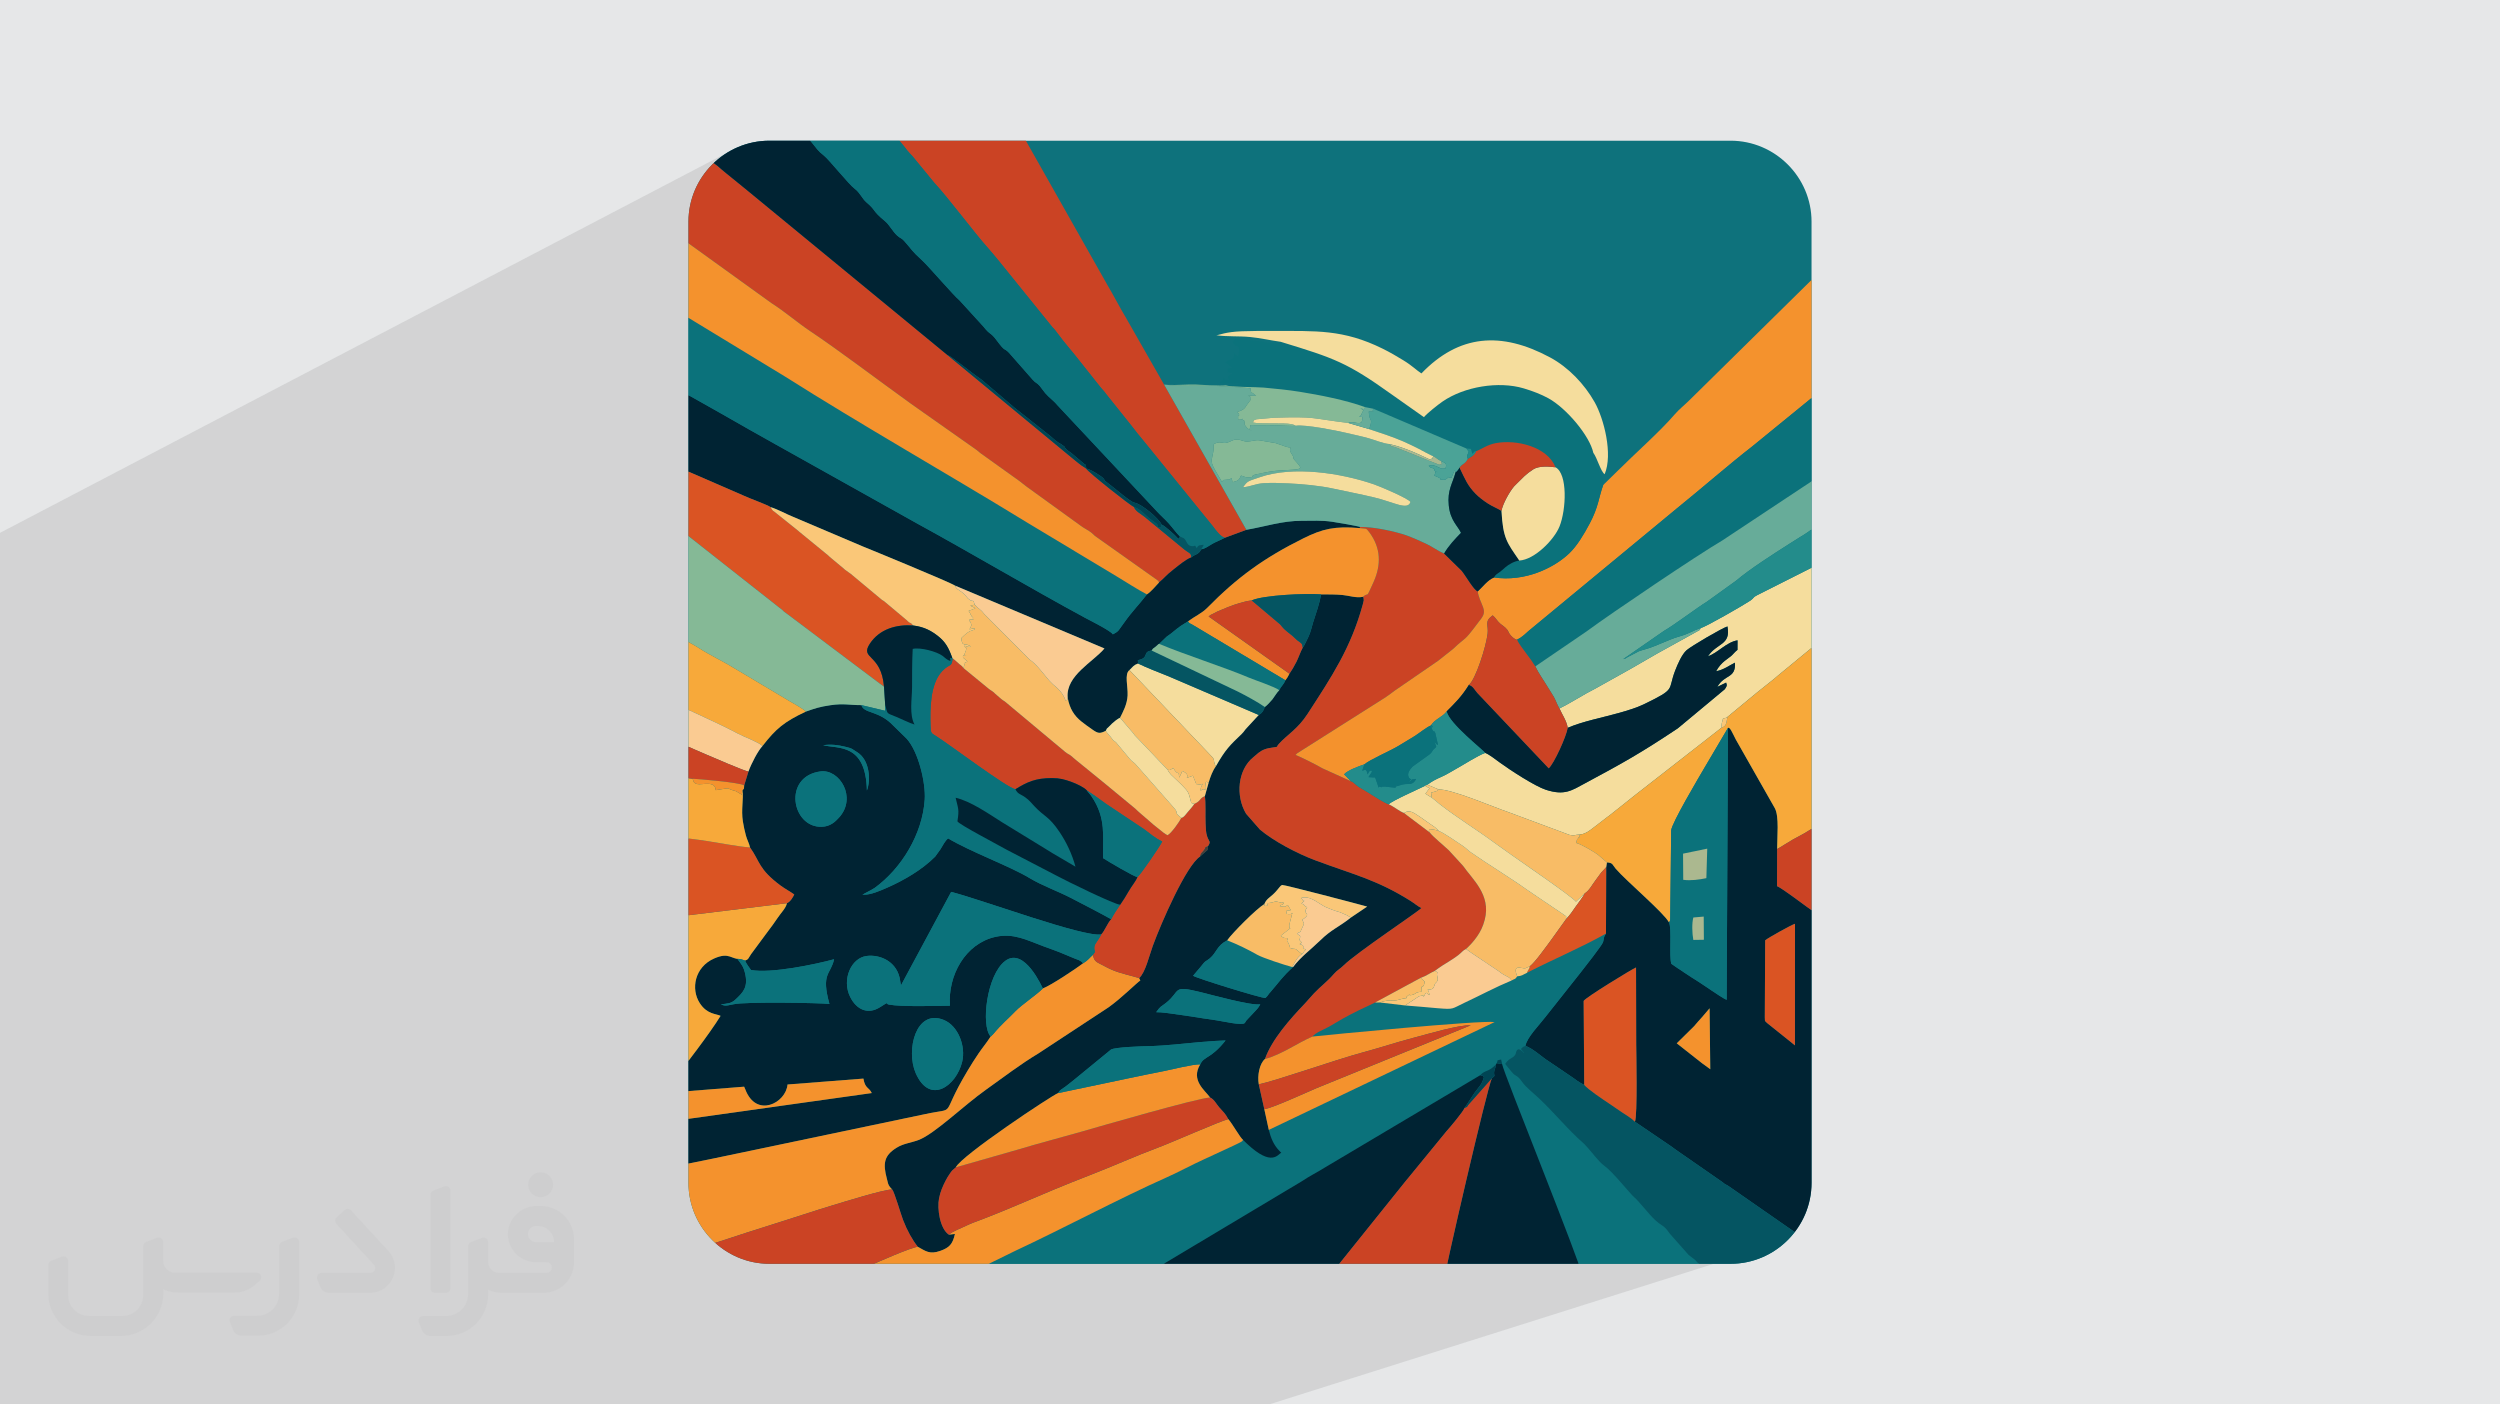 <?xml version="1.0" encoding="UTF-8"?>
<!DOCTYPE svg PUBLIC "-//W3C//DTD SVG 1.0//EN" "http://www.w3.org/TR/2001/REC-SVG-20010904/DTD/svg10.dtd">
<!-- Creator: CorelDRAW -->
<svg xmlns="http://www.w3.org/2000/svg" xml:space="preserve" width="94.192mm" height="52.917mm" version="1.0" style="shape-rendering:geometricPrecision; text-rendering:geometricPrecision; image-rendering:optimizeQuality; fill-rule:evenodd; clip-rule:evenodd"
viewBox="0 0 9404.92 5283.66"
 xmlns:xlink="http://www.w3.org/1999/xlink"
 xmlns:xodm="http://www.corel.com/coreldraw/odm/2003">
 <defs>
  <style type="text/css">
   <![CDATA[
    .fil21 {fill:none}
    .fil2 {fill:#0E727C}
    .fil3 {fill:#002333}
    .fil19 {fill:#004554}
    .fil9 {fill:#055562}
    .fil4 {fill:#0B727B}
    .fil15 {fill:#238C8B}
    .fil20 {fill:#493D37}
    .fil17 {fill:#4BA397}
    .fil10 {fill:#67AC99}
    .fil12 {fill:#85B996}
    .fil18 {fill:#ABB88F}
    .fil5 {fill:#CB4324}
    .fil11 {fill:#DA5423}
    .fil6 {fill:#F4922D}
    .fil7 {fill:#F5DD9D}
    .fil8 {fill:#F7A93A}
    .fil13 {fill:#F8BC66}
    .fil14 {fill:#FAC778}
    .fil16 {fill:#FACB92}
    .fil22 {fill:#373435;fill-rule:nonzero;fill-opacity:0.031}
    .fil1 {fill:#2B2A29;fill-opacity:0.102}
    .fil0 {fill:#E6E7E8}
   ]]>
  </style>
   <clipPath id="id0">
    <path d="M2894.53 529.31l3615.86 0c167.53,0 304.59,137.06 304.59,304.59l0 3615.86c0,167.53 -137.06,304.59 -304.59,304.59l-3615.86 0c-167.53,0 -304.59,-137.06 -304.59,-304.59l0 -3615.86c0,-167.53 137.06,-304.59 304.59,-304.59z"/>
   </clipPath>
 </defs>
 <g id="Layer_x0020_1">
  <polygon class="fil0" points="-0,0 9404.92,0 9404.92,5283.66 -0,5283.66 "/>
  <polygon class="fil1" points="6532.25,3955.98 6723.22,4667.13 4773.4,5283.66 38.76,5283.66 -0,5283.66 -0,2004.49 2736.98,573.52 "/>
  <path class="fil2" d="M2894.53 529.31l3615.86 0c167.53,0 304.59,137.06 304.59,304.59l0 3615.86c0,167.53 -137.06,304.59 -304.59,304.59l-3615.86 0c-167.53,0 -304.59,-137.06 -304.59,-304.59l0 -3615.86c0,-167.53 137.06,-304.59 304.59,-304.59z"/>
  <g style="clip-path:url(#id0)">
   <g id="_2043761665296">
    <g>
     <path id="_1" class="fil3" d="M3619.81 3993.81c-21.91,91.66 -121.89,164.45 -174.87,43.51 -37.76,-86.21 0.55,-243.35 105.55,-200.34 54.92,22.5 83.01,99.52 69.32,156.82zm-533.22 -1091.81c72.05,-9.59 138.64,98.6 69.44,174.06 -13.81,15.05 -32.09,33.08 -64.18,34.26 -113.76,4.17 -148.27,-189.3 -5.26,-208.31zm174.67 71.79c-4.17,-178.97 -108.35,-156.21 -164.71,-170.31 30.07,-4.15 54.72,-1.1 82.78,5.69 30.58,7.4 22.9,7.14 44.24,19.9 49.19,29.43 52.31,106.62 37.68,144.72zm-229.72 -296.82c-81.93,38.64 -112.73,64.52 -162.97,129.36 -16.73,17.53 -41.69,65.31 -52.9,96.08l-16.07 52.28c-1.56,16.57 1.34,9.08 -6.11,17.94 4.29,33.82 -5.88,72.96 1.21,117.6 2.96,18.58 6.74,35.21 11.44,53.05 4.34,16.45 12.33,29.33 15.57,44.94 37.68,52.62 31.18,81.23 114.72,143.08 17.01,12.59 36.06,22.44 51.57,33.66 -5.46,11.32 -14.44,27.02 -27.41,32.79 -4.49,19.4 -22.78,36.5 -34.93,54.97 -13.62,20.68 -24.37,34.38 -39.71,54.99l-60.34 81.59c-9.72,14.13 -9.48,20.71 -22.93,24.09 5.24,11.89 14.61,25.03 22.51,35.65 75.72,13.95 244.32,-21.66 312.68,-40.43 -12.84,58.92 -49.99,51.13 -17.49,168.26 -32.96,-4.22 -316.63,-9.07 -360.4,1.04 -36.02,8.32 -36.07,4.21 -44.72,1.79 -0.9,-0.25 -2.36,-0.78 -3.44,-1.36 25.11,-3.41 37.95,-2.21 55.49,-18.65 28.22,-26.48 48.56,-46.38 35.14,-100.19 -4.67,-18.75 -9.91,-27.3 -19.95,-40.85l-9.1 -12.25 15.03 2.27c-39.64,0.35 -44.28,-28.16 -101.66,-3 -73.42,32.18 -88.56,114.66 -54.43,167.75 27.73,43.12 62.25,39.97 78.49,48.16 -43.79,70.85 -125.25,174.53 -180.08,248.09 -4.76,6.4 -6.61,9.19 -12.99,17.29l-15.86 14.51c2.49,7.59 -8.72,13.48 34.69,8.5 12.28,-1.41 22.33,-2.72 34.7,-3.79l228.07 -18.11 4.16 9.46c41.39,110.58 153.59,51.73 159.09,-17.71l285.48 -22.19c6.55,38.4 20.64,31.61 31.52,54.42l-781.65 109.88 0 172.49c71.54,-10.84 272.7,-54.86 358.49,-72.24l623.12 -130.72c126.99,-27.59 51.73,18.43 159.9,-162.58 14.48,-24.23 27.62,-44.99 41.85,-65.92 15,-22.08 30.75,-40.66 45.37,-63.46 -37.6,-42.42 -14.02,-232.37 54.53,-284.32 72.86,-55.24 140.07,100.98 141.97,103.32 30.78,-11.61 123.84,-73.77 151.51,-94.57 -10.91,-12.15 -19.07,-12.83 -34.04,-18.92 -13.66,-5.55 -26.33,-10.9 -39.63,-16.52 -26.09,-11.03 -51.03,-19.43 -78.01,-29.52 -61.23,-22.91 -110.24,-49.08 -176.84,-34.83 -115.03,24.6 -180.78,146.33 -172.52,259.26 -54.09,0.67 -183.02,4.66 -229.94,-4.26 -14.68,-2.79 5.53,-14.38 -33.78,10.28 -43.61,27.37 -86.93,10.92 -111.77,-39.41 -31.99,-64.81 3.43,-145.78 61.75,-153.64 49.92,-6.73 118.14,20.37 126.91,95.83l2.44 15.04 189 -351.98c113.3,28.68 499.2,171.96 564.81,159.88 13.35,-13.82 22.4,-40.99 37.1,-56.97 -46.73,-26.3 -100.63,-53.58 -152.93,-80.85 -45.39,-23.67 -107.05,-45.63 -154.26,-74.15 -74.08,-44.74 -223.21,-99.18 -306.19,-149.19 -11.33,8.72 -21.12,28.49 -28.96,41.15l-19.87 27.58c-49.33,49.32 -116.63,88.61 -180.2,116.57 -29.49,12.98 -60.96,26.39 -86.16,26.49 -0.57,0 -2.12,0.04 -2.58,0.05l-4.88 0.53c1.9,-2.28 37.74,-19.83 46.42,-26.12 100.82,-73.17 179.85,-202.74 188.18,-332.39 4.04,-62.87 -23.43,-179.29 -67.66,-228.6l-50.09 -49.05c-55.66,-59.03 -110.89,-44.46 -120.54,-77.59 -44.5,0.33 -65.18,-7.18 -116.29,0.35 -39.91,5.88 -57.03,11.47 -92.62,24.03z"/>
     <path class="fil3" d="M6307.88 3924.93l65.24 -64.34c11.72,-13.42 15.57,-18.74 30.21,-34.4l28.1 -33.02 2.59 229.27c-7.61,-5.56 -22.35,-16.18 -31.85,-23.25l-94.29 -74.26zm332.68 -387.51c12,-9.96 98.71,-58.26 112.18,-62.16l-0.21 457.35 -104.88 -84.08c-11.03,-11.43 -7.13,-3.18 -8.54,-22.26l1.45 -288.85zm-362.15 -67.86c-20.33,-37.06 -159.12,-154.04 -200.13,-201.4 -12.51,-14.44 -9.54,-22.59 -33,-23.71l-2.66 17.72 -1 249.82c-11.36,18.49 -5.28,12.5 -11,32.35 -3.21,11.11 -72.83,99.5 -85.81,116.03l-131.25 165.75c-21.54,28.55 -69.3,76.24 -74.97,108.35 28.75,10.16 62.6,42.56 85.75,56.9l89.91 60.91c18.54,11.95 16.3,14.13 45.55,29.08l-2.15 -315.74c4.65,-11.57 182.8,-120.48 197.09,-126.01 0.44,96.5 0.58,193.12 0.66,289.62 0.01,15.51 5.5,274.14 -5,290.52l138.97 94.5c9.45,6.52 14.68,11.34 22.52,16.29l167.75 116.46c14.02,11.64 9.64,6.54 23.42,15.26l355.69 247.33c8.66,6.43 13.88,11.54 21.54,17.11l26.68 18 0 -1255.65 -55.64 -37.88c-20.75,-16.29 -35.04,-25.92 -54.62,-40.05 -20.01,-14.44 -93.9,-70.26 -111.64,-77.53l0.44 -139.57c-0.12,-42.88 8.33,-123.77 -8.88,-153.95l-146.63 -258.15c-12.38,-23.69 -22.05,-48.71 -29.42,-43.56l-4.9 1023.04c-7.37,-2.09 -44.46,-26.55 -54.66,-33.66 -17.48,-12.19 -34.82,-23.36 -51.55,-34.5 -18.13,-12.07 -35.78,-22.04 -52.5,-33.82 -12.03,-8.47 -15.93,-11.13 -25.75,-17.2l-23.79 -16.44c-9.08,-30.31 2.89,-132.91 -9.04,-156.22z"/>
     <path class="fil4" d="M5744.48 3659.53c-15.28,7.56 -20.62,12.57 -36.75,13.34 -8.67,13.55 -8.51,7.58 -21.39,15.79 -58.99,24.29 -117.57,56.04 -176.59,83.5 -49.95,23.24 -37.42,26 -101.27,20.74 -41.07,-3.38 -81.54,-7.51 -122.68,-10.4l-94.79 -11.21 -18.28 0.32c-40.96,19.09 -82.31,38.67 -120.36,59.93 -20.97,11.71 -36.41,22.15 -57.17,33.13 -21.2,11.22 -45.28,20.07 -58.1,34.89 58.65,-6.58 632.51,-62.11 685.5,-54.54l-849.45 405.62c7.82,30.48 17.97,56.1 39.02,77.93l7.96 8.23c-12.44,4.11 -33.66,55.47 -129.16,-34.33l-11.79 -11.48c-0.44,-1.66 -1.78,-1.72 -2.73,-2.51 -5.79,7.59 -0.84,2.74 -10.56,8.99 -2.22,1.43 -7.32,3.7 -8.7,4.38 -7.1,3.48 -10.44,5.1 -17.13,8.26l-109.15 50.57c-49.5,22.36 -94.18,47.33 -141.94,68.59 -177.66,79.08 -389.82,192.47 -571.41,277.24l-213.61 104.8c-21.96,11.55 -48.51,20.98 -67.9,35.05l692.94 0c10.05,-12.85 64.69,-40.98 84.33,-53.28l584.75 -349.58c28.47,-19.35 59.74,-34.57 86.31,-51.51l584.41 -347.24 5.24 -5.32c0.79,-0.65 1.82,-1.63 2.71,-2.29 13.99,-10.42 26.45,-7.19 51.09,-32.72l2.75 -4.66c7.53,-17.38 -4.68,-7.54 16.66,-14.02l3.69 17.29c4.51,32 283.24,715.99 319.25,843.33l510.51 0 -35.52 -36.95c-0.62,-0.65 -1.53,-1.56 -2.18,-2.19l-35.92 -37.89c-50,-45.29 -7.04,-12.3 -54.74,-48.52l-70.83 -80.14c-0.56,-0.73 -1.28,-1.79 -1.82,-2.54 -9,-12.21 -14.74,-20.49 -27.31,-28.37 -33.76,-21.16 -54.68,-52.71 -89.86,-91.24l-10.29 -10.71c-0.66,-0.57 -1.7,-1.32 -2.38,-1.88 -18.41,-15.4 -80.69,-96.45 -115.76,-121.38 -19.08,-13.56 -43.77,-47.82 -61.77,-67.46 -4.04,-4.41 -9.37,-10.58 -12.53,-13.53l-24.63 -22.43c-0.61,-0.63 -1.49,-1.56 -2.13,-2.17 -55.5,-53.3 -83.84,-90.22 -142.45,-146.2 -18.19,-17.37 -50.37,-42.19 -65.23,-63.8 -18.91,-27.51 -21.01,-14.78 -39.69,-37.95l-23.37 -28.58c15.91,-24.58 31.82,-20.17 39.56,-37.54l1.97 -8.17c6.34,-18.6 20.18,-5.49 30.39,5.4 -4.57,-8.94 0.2,-0.15 -6.07,-7.82l-6.61 -7.85c11.5,-11.64 6,-6.42 17.08,-11.98 5.67,-32.1 53.43,-79.8 74.97,-108.35l131.25 -165.75c12.98,-16.53 82.6,-104.92 85.81,-116.03 5.72,-19.85 -0.36,-13.86 11,-32.35 -92.29,52.31 -197.99,96.48 -297.14,147.54z"/>
     <path class="fil3" d="M4349.42 3807.83c18.32,-25.39 17.85,-19.57 37.26,-35.13 57.96,-46.45 19.39,-67.7 133.18,-39.47 40.51,10.05 189.59,51.27 221.31,44.8 -4.12,7.86 -6.41,11.3 -12.36,18.42l-39.62 42.13c-3.11,4.23 -4.96,8.39 -6.67,10.14 -10.24,10.51 -88.23,-8.01 -105.48,-10.2 -47.33,-6.02 -193.95,-31.98 -227.63,-30.69zm733.28 -356.5c-44.68,35.77 -73.31,44.38 -116.59,86.92 -34.74,34.14 -72.2,60.65 -101.5,99.69 -41.41,36.92 -52.69,56.97 -84.6,93.31l-6.01 6.88c-6.45,7.94 -3.47,6.84 -13.71,16.32 -15.58,0.7 -258.05,-73.97 -271.93,-83.69l28.96 -34.27c18.88,-25.33 20.93,-20.24 33.64,-30.95 27.36,-23.09 25.62,-47.27 65.68,-68.11 19.82,-28.28 111.29,-119.83 139.69,-136.28 9.91,-24.25 24.75,-23.95 48.93,-53.51 3.13,-3.82 4.93,-6.51 7.9,-9.62 8.04,-8.44 1.02,-2.85 9.98,-8.83 8.16,-1.14 285.11,71.44 320.1,81.36l-60.53 40.79zm-181.86 -1014.82c-8.21,14.65 -15.09,35.85 -23.35,52.65 -7.32,14.89 -20.06,36.37 -26.67,45.39 -4.77,10.4 -9.71,17.83 -15.23,24.61 -6.69,16.85 -16.32,22.26 -23.05,37.36 -9.56,9.09 -18.3,24.98 -25.92,34.65 -6.57,8.33 -22.05,24.39 -28.37,28.44 -5.63,15.27 -9.58,22.56 -22.93,30.03l-42.45 46.03c-9.97,9.59 -11.96,16.08 -21.71,25.44 -44.13,42.45 -60.48,57.06 -97.53,122.38 -11.72,15.74 -20.52,39.56 -26.57,60.11l-14.5 51.61c4.11,22.55 1.42,74.81 2.83,103.16 0.83,16.79 0.74,33.9 6.18,49.07 7.68,21.4 14.76,16.86 2.8,36.11l-1.58 13.75 -28.19 24.93c-51.81,33.6 -145.44,247.69 -177.91,336.4 -13.18,36 -27.83,100.71 -51.41,121.02l4.62 8.8c-13.12,8.42 -70.18,65.92 -119.24,100.85l-265.1 174.22c-67.33,40.25 -131.22,89.77 -195.84,135.52 -84.2,59.61 -194,167.05 -254.04,189.56 -29.94,11.22 -56.32,12.82 -82.6,29.11 -47.49,29.44 -52.09,58.92 -36.72,116.61 4.17,15.69 3.69,20.93 11.95,31.69l5.19 5.74c0.69,0.78 1.98,1.88 2.88,2.91 8.9,10.9 31.81,91.13 40.78,114.56 15.35,40.11 35.97,76.91 55.87,101.3 28.47,15.44 43.68,29.71 84.11,15.28 35.27,-12.58 46.57,-25.78 55.32,-63.72l-22.66 2.89c-33.87,-22.33 -44.87,-97.56 -37.15,-136.84 5.03,-25.61 14.06,-45.56 24.47,-66.05 4.76,-9.37 10.19,-18.33 16.31,-27.02 3.78,-5.4 5.05,-7.45 9.26,-12.29l12.98 -11.19c19.67,-43.47 361.62,-270.98 384.8,-279.33 7.12,-12.88 13.87,-14.29 27.79,-24.5 10.3,-7.57 17.93,-14.47 28.95,-22.78l141.93 -116.21c13.39,-9.52 120.75,-12.87 140.69,-13.17 29.1,-0.42 70.69,-3.46 98.42,-6.1 57.16,-5.42 137.19,-14.05 192.32,-15.32 -55.36,70.1 -80.84,58.09 -95.27,89.9 -36.41,59.95 16.99,96.9 37.2,124.76 15.32,6.82 23.37,24.65 34.22,36.96 16.8,19.05 22.41,22.52 34.15,44.43 14.88,16.47 44.34,69.68 55.6,78.26 0.95,0.79 2.29,0.85 2.73,2.51l11.79 11.48c95.51,89.79 116.72,38.44 129.16,34.33l-7.96 -8.23c-21.05,-21.84 -31.2,-47.45 -39.02,-77.93l-16.91 -77.98 -20.76 -93.48c-6,-32.53 2.72,-78.05 23.26,-95.28 26.41,-74.49 95.83,-151.72 150.64,-209.2 12.35,-12.95 21.84,-25.2 34.75,-38.71 25.11,-26.29 49.4,-43.33 74.13,-72.22 11.95,-13.95 22.75,-18.51 36.72,-32.24 49.79,-48.93 284.04,-204.13 292.19,-215.52 -13.67,-6.43 -25.65,-17.29 -40.08,-26.4 -127.04,-80.19 -216.14,-99.68 -359.08,-153.16 -70.39,-26.34 -157.04,-72.66 -208.1,-115.49l-52.31 -59.78c-40.06,-67.19 -31.63,-165.12 27.68,-212.78 13.05,-10.48 22.78,-22.46 43.61,-29.89 10.75,-3.84 18.56,-4.5 29.44,-6.41 25.4,-4.46 9.16,1.48 23,-13.85 30.87,-34.19 70.54,-55.37 107.4,-112.15 90.81,-139.92 163.27,-248.23 208.03,-412.21 0.18,-0.68 3.18,-13.2 3.21,-13.63 0.39,-4.66 0.99,3.18 0.03,-6.38 -1.03,-10.26 0.78,-3.03 -2.71,-8.67 -25.92,5.36 -51.71,-4.54 -76.8,-6.87 -26.03,-2.41 -54.18,-2.26 -80.34,-2.28 -6.84,36.43 -19.32,71.34 -30.16,104.92 -5.83,18.05 -8,33.2 -16.66,52.34 -4.03,8.91 -18.43,39.71 -22.47,43.18z"/>
     <path class="fil5" d="M5127.27 2245.2c3.48,5.64 1.68,-1.6 2.71,8.67 0.96,9.56 0.36,1.72 -0.03,6.38 -0.03,0.43 -3.03,12.95 -3.21,13.63 -44.75,163.97 -117.21,272.29 -208.03,412.21 -36.85,56.78 -76.52,77.96 -107.4,112.15 -13.84,15.33 2.41,9.39 -23,13.85 -10.87,1.91 -18.68,2.57 -29.44,6.41 -20.84,7.44 -30.56,19.41 -43.61,29.89 -59.31,47.66 -67.74,145.59 -27.68,212.78l52.31 59.78c51.06,42.83 137.71,89.15 208.1,115.49 142.93,53.48 232.04,72.97 359.08,153.16 14.43,9.11 26.41,19.97 40.08,26.4 -8.15,11.39 -242.39,166.6 -292.19,215.52 -13.98,13.73 -24.77,18.29 -36.72,32.24 -24.73,28.89 -49.02,45.93 -74.13,72.22 -12.91,13.51 -22.4,25.76 -34.75,38.71 -54.81,57.48 -124.23,134.72 -150.64,209.2 63.95,-17.1 119.59,-58.94 178.36,-84.34 12.82,-14.82 36.9,-23.66 58.1,-34.89 20.76,-10.98 36.21,-21.42 57.17,-33.13 38.05,-21.26 79.4,-40.84 120.36,-59.93l171.3 -92.65c21.99,-7.47 34.04,-17.85 54.08,-26.84 19.18,-14.73 37.27,-25.45 57.17,-37.88 11.95,-7.48 21.32,-13.68 30.73,-21.01 12.2,-9.49 17.28,-17.82 29.04,-23.26 13.95,-12.53 29.08,-28.54 42.14,-47.75 11.95,-17.58 21.31,-34.92 28.35,-62.08 24.29,-93.73 -45.54,-151.12 -81.71,-202.97l-53.54 -58.47c-15.94,-15.25 -62.67,-53.58 -71.71,-67.14l-93.79 -70.52c-0.41,-1.56 -1.59,-1.72 -2.42,-2.55 -16.18,-5.14 -37.67,-23.63 -57.89,-32.79 -19.94,-6.99 -57.16,-31.39 -75.03,-42.74 -13.76,-8.75 -24.99,-14.66 -37.95,-22.65 -9.78,-6.02 -21.37,-20.18 -29.48,-21.41l-107.16 -48.55c-22.2,-13.21 -78.63,-41.41 -101.1,-50.46l4.61 -4.54c0.63,-0.54 1.68,-1.54 2.39,-2.12l303.37 -192.08c44.58,-26.57 55.57,-39.49 76.56,-52.51l150.45 -103.53c0.68,-0.57 1.65,-1.39 2.35,-1.95l52.97 -41.92c52.69,-50.38 35.88,-20.85 94.32,-99.1 14.49,-19.4 27.88,-31.16 18.93,-56.49 -6.87,-19.47 -17.63,-38.56 -20.61,-60.73 -16.45,-7.67 -41.3,-53.75 -60.3,-77.89l-66.15 -64.72c-22.84,-9.54 -44.39,-25.85 -68.56,-37.18 -20,-9.39 -51.93,-23.6 -72.7,-30.95 -44.95,-15.89 -125.73,-32.68 -175.16,-31.76l-1.31 4.24c26.19,3.88 22.42,-3.07 36.86,16.42 42.88,57.82 45.02,120.96 15.56,186.49 -31.86,70.83 -15.22,34.06 -40.09,55.65z"/>
     <path class="fil5" d="M2497.95 848.86l403.92 291.15c54.66,35.03 98.39,73.81 144.69,104.72 110.38,73.72 265.73,191.74 380.49,274.07l247.72 174.49c3.91,3.05 9.38,8.04 14.06,11.64l145.58 104.19c10.32,7.5 18.51,14.97 29.06,22.53l202.32 146.29c10.77,8.16 20.36,12.39 31.9,20.14 6.44,4.32 7.75,5.33 14.47,11.33 11.62,10.37 1.13,2.48 13.98,11.66l227.38 161.11c10.72,11.03 -2.02,-10.89 6.69,9.23 20.82,-16.78 24.22,-25.38 56.45,-50.39 18.42,-14.3 45.12,-36.95 65.18,-44.11 -0.12,-17.58 -12,-17.69 -24.59,-28.23l-151.1 -124.14c-15.05,-12.25 -34.33,-20.77 -40.54,-37.76 -12.19,-3.88 -166.75,-126.58 -180.64,-144.65l1.75 0.96c-26.35,-15.87 -44.52,-33.53 -68.1,-52.17l-454.28 -375.26 -749.69 -616.68c-5.46,-4.69 -10.55,-8.37 -16.62,-13.57l-66.54 -54.06c-13.12,-10.33 -20.2,-17.13 -32.56,-27.6 -6.82,-5.76 -10.02,-7.14 -17.43,-12.86 -6.76,-5.21 -9.18,-8.37 -16.08,-13.9l-99.54 -81.39c-18.76,-13.98 -49.57,-45.77 -67.94,-52.89l0 386.17z"/>
     <path class="fil6" d="M6031.22 1824.6c-17.44,48.5 -17.35,81.52 -50.86,144.7 -22.71,42.81 -48.46,85.21 -77,112.42 -58.29,55.57 -167.44,107.84 -282.92,90.69 -24.15,9.46 -42.33,35.02 -61.32,52.51 2.98,22.17 13.74,41.26 20.61,60.73 8.95,25.33 -4.44,37.09 -18.93,56.49 -58.44,78.25 -41.63,48.72 -94.32,99.1l-52.97 41.92c-0.7,0.56 -1.67,1.38 -2.35,1.95l-150.45 103.53c-21,13.02 -31.98,25.94 -76.56,52.51l-303.37 192.08c-0.71,0.58 -1.76,1.58 -2.39,2.12l-4.61 4.54c22.47,9.06 78.9,37.25 101.1,50.46l107.16 48.55 -25.63 -26.01c14.25,-15.57 54.48,-30.1 76.61,-37.64 19.95,-17.08 97.08,-50.6 126.44,-68.31 21.59,-13.02 41.21,-24.63 61.73,-37.35 16.06,-9.96 49.19,-36.7 62.52,-40.51 11.41,-22.37 44.91,-32.53 58.71,-52.96 31.57,-31.58 57.03,-56.48 83.48,-99.51 25.22,-20.22 63.93,-140.67 70.4,-191.78 4.35,-34.33 -13.86,-46.35 19.17,-69.86 11.8,10.34 11.84,13.63 21.95,24.9 8.93,9.94 16.36,12.73 25.72,21.53 15.17,14.24 7.73,13.99 19.49,28.09 4.47,5.36 19.27,19.23 24.83,16.57 16.14,-7.2 30.37,-20.99 41.43,-31.06l558.69 -461.77c88.3,-71.17 200.96,-169.36 283.48,-233.15l279.81 -228.28c10.67,-8.62 24.16,-21.85 36.12,-27.93l0 -451.56c-30.72,21.36 -88.39,76.67 -115.07,103.47l-435.99 429.43c-17.68,17.63 -39.49,34.83 -54.88,52.77 -56.12,65.47 -151.1,148.97 -216.31,214.23l-53.51 52.39z"/>
     <path class="fil3" d="M2497.95 1734.27l299.21 130.03c22.09,10.63 89.99,34.77 101.65,43.37 28.17,8.51 57.68,25.74 85.41,36.78l262.88 111.68c23.96,9.49 328.05,134.49 345.49,146.74l562.39 236.58c-42.62,50.87 -145.29,101.73 -138.5,184.04 7.11,43.88 26.46,70.1 50.57,89.85 13.18,10.8 26.03,19.59 42.08,30.93 21.86,15.45 28.21,16.17 50.68,5.07 7.21,-15.15 1.44,-4.46 11.11,-14.8 1.84,-1.97 10.57,-10.85 12.78,-12.84 9.06,-8.13 19.72,-17.13 29.87,-21.57 10.45,-20.79 26.8,-50.18 28.44,-83.97 1.67,-34.19 -12.71,-80.66 7,-95.34 13.46,-13.02 15.32,-18.67 32.37,-24.68l-0.83 -12.53c45.1,-8.8 14.99,-30.97 51.9,-36.49 8.51,-12.57 2.22,-3.61 12.5,-12.41 1.62,-1.39 6.8,-5.67 6.92,-5.76 10.52,-8.52 -1.65,-1.45 8.91,-6.79l27 -26.06c0.66,-0.58 1.62,-1.42 2.31,-1.99l10.33 -7.17c0.76,-0.54 1.79,-1.28 2.53,-1.83 0.73,-0.55 1.73,-1.33 2.45,-1.88l21.29 -17.23c21.16,-17.36 38.38,-24.51 42.41,-28.37 25.03,-18.72 52.42,-30.57 72.22,-50.7 112.94,-114.86 213.06,-187.78 362.52,-262.03 71.39,-35.48 118.07,-46.32 211.11,-38.27l1.31 -4.24c-7.84,-3.46 -86.79,-17 -104.4,-19.55 -42.36,-6.12 -72.67,-3.46 -115.21,-3.6 -72.79,-0.25 -137.44,21.89 -207.95,33.87l-81.34 30.08c-15.29,8.73 -29.18,12.96 -45.01,21.81 -15.49,8.64 -29.03,19.74 -43.25,21.33 -11.06,21.95 -21.9,16.8 -37.24,30.55 -20.06,7.16 -46.76,29.81 -65.18,44.11 -32.23,25.01 -35.64,33.61 -56.45,50.39 -15.28,15.79 -28.66,33.46 -45.52,44.65 -30.91,40.43 -51.96,58.94 -86.7,107.72l-19.74 27.41c-6.68,7.73 -13.59,10.81 -21.8,15.18 -6.26,-12.51 -87.24,-52.84 -104.84,-62.37 -207.32,-112.2 -426.14,-242.36 -634.24,-356.12l-527.47 -294.93c-125.7,-69.12 -301.07,-173.44 -421.95,-235.71l0 297.05z"/>
     <path class="fil5" d="M4607.35 2023.21l81.34 -30.08 -309.6 -546.51 -142.69 -250.11c-24.9,-41.41 -47.21,-85.6 -71.63,-126.57l-357.45 -632.61 -497.83 0 81.7 101.36c11.25,12.41 12.96,16.47 21.04,26.34 1.84,2.25 9.04,10.39 9.92,11.39 3.28,3.63 6.45,6.48 10.42,11.1l81.6 99.43c54.94,59.13 150.3,188.06 204.19,247.96 15.5,17.23 26.81,32.12 41.27,49.15l200.09 247.61c7.71,8.27 4.62,3.78 12.06,13.67l28.02 36.67c13.71,17.32 26.02,31.68 40.72,49.6l101.11 127.19c8.29,9.93 12.23,12.92 19.48,23.49l80.39 100.52c13.35,15.8 23.25,29.94 37.91,48.17 13.69,17 26.55,31.72 40.66,49.69l243 299.57c9.84,13.53 28.78,38.82 44.29,42.97z"/>
     <path class="fil4" d="M2497.95 1437.22c120.88,62.28 296.25,166.6 421.95,235.71l527.47 294.93c208.09,113.76 426.92,243.92 634.24,356.12 17.6,9.53 98.58,49.85 104.84,62.37 8.21,-4.36 15.12,-7.45 21.8,-15.18l19.74 -27.41c34.74,-48.78 55.79,-67.29 86.7,-107.72 -36.81,-19.17 -73.4,-43.47 -112.61,-66.97l-341.53 -205.36c-294.61,-180.6 -621.93,-366.36 -907.73,-547.46l-340.04 -206.76c-35.11,-19.93 -81.91,-54.63 -114.84,-68.33l0 296.04z"/>
     <path class="fil3" d="M2497.95 462.7c18.36,7.12 49.18,38.91 67.94,52.89l99.54 81.39c6.9,5.53 9.32,8.69 16.08,13.9 7.41,5.72 10.61,7.1 17.43,12.86 12.36,10.46 19.44,17.26 32.56,27.6l66.54 54.06c6.07,5.2 11.16,8.88 16.62,13.57l749.69 616.68c13.67,3.32 85.68,63.53 121.83,87.95 7.34,4.96 2.3,1.34 7.5,5.51l123.08 104.81c6.48,5.47 1.7,1.81 7.37,5.87l127.03 100.49c36.38,33.11 31.86,22.82 51.29,38.3 11.7,9.33 -5.13,-2.5 10.2,12.53 5.83,5.73 11.45,8.64 17.25,12.87l48.59 41.01c12.24,9.81 3.69,-4.47 8.24,18.09l-1.75 -0.96c16.19,2.38 63.25,31.42 68.89,40.63 1.14,1.86 -3.65,2.43 12.47,13.71 22.69,15.88 85.01,71.72 100.86,74.38 26.78,4.47 91.89,58.81 102.7,82.62 9.57,2.53 55,42.86 61.68,52.74 13.58,-0.6 1.51,1.46 7.39,-7.93 -13.96,-13.49 -27.27,-32.58 -41.65,-48.68 -15.95,-17.84 -31.15,-30.07 -46.93,-47.75l-370.81 -395.7c-14.21,-17.85 -31.82,-29.11 -47.41,-47.17 -8.57,-9.92 -12.62,-17.63 -20.59,-26.94 -10.31,-12.06 -15.77,-10.76 -27.31,-24.17l-88.65 -100.94c-21,-21.43 -10.89,1.01 -47.09,-47.67 -23.16,-31.15 -22.83,-17.27 -48.6,-50.29l-90.32 -99.02c-19.68,-15.41 -116.7,-128.51 -139.43,-149.28 -44.13,-40.35 -36.68,-38.38 -68.36,-73.81 -11.49,-12.86 -14.88,-9.76 -26.58,-20.54 -17.65,-16.28 -29.34,-40.54 -45.39,-53.83 -52.11,-43.17 -31.84,-38.8 -70.51,-71.47 -15.43,-13.02 -24.33,-36.53 -43.82,-50.88 -22.94,-16.89 -96.91,-110.26 -116.2,-125.04 -23.21,-17.78 -28.13,-28.29 -45.6,-49.17 -24.43,-29.19 -26.32,-22.56 -46.86,-47.81 -12.71,-15.63 -32.52,-37.92 -46.13,-50.79l-462.78 0 0 25.38z"/>
     <path class="fil4" d="M4438.96 2018.26l14.68 6.68c11.05,8.13 10.46,26.61 27.84,29.33 18.84,2.95 9.67,-9.68 21.14,8.27 3.28,-13.08 13,-11.78 26.12,-13.02 -3.92,8.39 -9.59,15.52 -9.65,16.82 14.23,-1.59 27.77,-12.69 43.25,-21.33 15.84,-8.85 29.72,-13.08 45.01,-21.81 -15.52,-4.15 -34.46,-29.45 -44.29,-42.97l-243 -299.57c-14.11,-17.97 -26.97,-32.69 -40.66,-49.69 -14.66,-18.22 -24.56,-32.37 -37.91,-48.17l-80.39 -100.52c-7.25,-10.57 -11.19,-13.56 -19.48,-23.49l-101.11 -127.19c-14.7,-17.92 -27.01,-32.28 -40.72,-49.6l-28.02 -36.67c-7.44,-9.89 -4.35,-5.4 -12.06,-13.67l-200.09 -247.61c-14.46,-17.02 -25.77,-31.91 -41.27,-49.15 -53.89,-59.91 -149.25,-188.83 -204.19,-247.96l-81.6 -99.43c-3.97,-4.62 -7.15,-7.47 -10.42,-11.1 -0.89,-1 -8.09,-9.15 -9.92,-11.39 -8.08,-9.88 -9.79,-13.93 -21.04,-26.34l-81.7 -101.36 -348.76 0c13.61,12.87 33.42,35.17 46.13,50.79 20.54,25.25 22.43,18.62 46.86,47.81 17.47,20.88 22.39,31.38 45.6,49.17 19.29,14.78 93.27,108.15 116.2,125.04 19.49,14.35 28.4,37.86 43.82,50.88 38.67,32.67 18.4,28.3 70.51,71.47 16.06,13.29 27.74,37.55 45.39,53.83 11.7,10.78 15.09,7.68 26.58,20.54 31.67,35.43 24.22,33.46 68.36,73.81 22.73,20.78 119.75,133.88 139.43,149.28l90.32 99.02c25.77,33.02 25.43,19.14 48.6,50.29 36.2,48.68 26.09,26.24 47.09,47.67l88.65 100.94c11.54,13.41 16.99,12.11 27.31,24.17 7.97,9.31 12.02,17.01 20.59,26.94 15.59,18.06 33.2,29.32 47.41,47.17l370.81 395.7c15.78,17.67 30.98,29.9 46.93,47.75 14.38,16.1 27.69,35.19 41.65,48.68z"/>
     <path class="fil6" d="M4074.67 3623.92c-27.67,20.8 -120.73,82.95 -151.51,94.57 -22.66,23.29 -80.62,61.84 -103.45,85.84 -29.13,30.61 -50.81,46.81 -82.68,85.27l-8.15 8.23c-0.27,-0.67 -1.42,1.18 -2.21,1.66 -14.62,22.81 -30.37,41.39 -45.37,63.46 -14.23,20.93 -27.37,41.69 -41.85,65.92 -108.17,181.02 -32.91,135 -159.9,162.58l-623.12 130.72c-85.79,17.38 -286.95,61.4 -358.49,72.24l0 343.98c137.74,-43.68 280.1,-92.5 422.22,-136.71 72.44,-22.54 141.5,-46.05 212.7,-67.51 41.22,-12.41 189.56,-58.92 223.51,-59.52 -0.9,-1.03 -2.19,-2.13 -2.88,-2.91l-5.19 -5.74c-8.26,-10.76 -7.78,-16.01 -11.95,-31.69 -15.37,-57.69 -10.76,-87.18 36.72,-116.61 26.28,-16.29 52.66,-17.88 82.6,-29.11 60.04,-22.52 169.83,-129.95 254.04,-189.56 64.62,-45.75 128.52,-95.28 195.84,-135.52l265.1 -174.22c49.06,-34.93 106.12,-92.43 119.24,-100.85l-4.62 -8.8c-34.51,-10.76 -67.8,-16.86 -99.77,-30.22 -16.36,-6.83 -27.53,-13.4 -43.05,-21.25 -19.18,-9.71 -26.48,-13.03 -30.97,-36.05 -13.09,11.37 -17.74,20.2 -36.81,31.79z"/>
     <path class="fil7" d="M6399.12 2361.98c-10.05,14.19 -1.69,5.5 -16.04,14.29l-116.42 64.38c-43.18,23.22 -85.24,49.19 -131.6,75.17l-132.52 74.05c-44.78,22.3 -90.08,52.9 -135.98,75.18 10.33,23.4 26.89,46.17 31.12,72.91 57.55,-24.57 127.48,-37.56 192.71,-55.85 30.32,-8.51 67.22,-19.75 92.85,-32.19 125.02,-60.63 89.18,-50.75 118.55,-126.81 9.51,-24.6 25.38,-61.47 43.22,-77.14 17.33,-15.21 131.58,-82.3 153.58,-89.35 13.67,71.1 -39.83,61.46 -73.26,112.22 36.8,-12.28 68.96,-53.07 111.19,-59.98l-0.18 35.96c-12.09,9.43 -10.61,10.58 -21.02,20.44 -13.52,12.79 -39.95,24.06 -59.37,59.77 25.96,-3.81 51.4,-22.58 70.93,-32.13 3.54,61.08 -39.65,42.72 -66.45,91.18l33.19 -16.16c4.6,11.66 2,14.25 -5.22,25.09l-176.52 146.9c-142.29,94.76 -204.34,129.1 -348.94,206.76 -50.11,26.92 -76.58,47.31 -147.44,24.43 -40.48,-13.07 -133.67,-73.44 -173.11,-102.36 -14.79,-10.84 -41.45,-31.58 -55.09,-36.3 -29.66,10.64 -80.66,44.18 -109.31,59.85 -21,11.47 -34.5,20.98 -55.81,30.31 -19.97,8.76 -35.53,16.6 -52.43,29.52l29.84 12.51c8.7,2.89 5.15,1.23 10.51,5.36 46.97,-3.62 210.54,67.25 264.77,85.44l229.03 85.23c21.01,5.1 18.27,-0.57 39.21,-1.48 24.21,0.4 52.49,-27.39 72.07,-41.39l31.64 -24.36c6.27,-4.46 0.53,0.19 7.58,-5.44l74.41 -59.1c6.36,-5.08 9.91,-8.3 16.64,-13.37l331.44 -258.43c0.16,-11.98 -1.33,-6.68 0.47,-16.57 0.62,-3.37 3.32,-10.17 4.45,-17.38 10.5,-1.71 9.27,-1.77 16.92,-6.22l112.3 -92.76c0.71,-0.56 1.73,-1.33 2.43,-1.9l62.24 -49.67c6.18,-5.09 5.31,-4.42 11.49,-9.97l146.53 -120.53c17.93,-17.42 53.05,-50.75 73.23,-59.32l0 -273.42 -295.8 149.24c-19.39,9.71 -10.54,9.89 -26.35,20.76 -22.62,15.56 -174.77,102.94 -185.7,102.63z"/>
     <path class="fil6" d="M2497.95 1141.18c32.93,13.7 79.73,48.4 114.84,68.33l340.04 206.76c285.8,181.11 613.11,366.86 907.73,547.46l341.53 205.36c39.21,23.49 75.8,47.8 112.61,66.97 16.86,-11.19 30.24,-28.87 45.52,-44.65 -8.71,-20.12 4.03,1.81 -6.69,-9.23l-227.38 -161.11c-12.85,-9.19 -2.36,-1.29 -13.98,-11.66 -6.72,-6 -8.03,-7.01 -14.47,-11.33 -11.54,-7.75 -21.13,-11.98 -31.9,-20.14l-202.32 -146.29c-10.54,-7.56 -18.73,-15.03 -29.06,-22.53l-145.58 -104.19c-4.68,-3.6 -10.14,-8.6 -14.06,-11.64l-247.72 -174.49c-114.77,-82.33 -270.11,-200.35 -380.49,-274.07 -46.3,-30.91 -90.03,-69.69 -144.69,-104.72l-403.92 -291.15 0 292.32z"/>
     <path class="fil8" d="M6498.76 2696.92c-4.62,18.56 -1.94,34.78 -21.85,40.18l-331.44 258.43c-6.74,5.07 -10.28,8.29 -16.64,13.37l-74.41 59.1c-7.05,5.63 -1.31,0.98 -7.58,5.44l-31.64 24.36c-19.58,14 -47.86,41.79 -72.07,41.39 -4.08,25.97 0.29,-0.51 -6.11,14.08 -3.33,7.6 -2.38,-6.88 -7.42,18 17.89,3.93 58.98,28.77 76.01,40.14 5.78,3.86 2.33,1.65 7.68,5.65l31.98 27.39c23.46,1.13 20.49,9.28 33,23.71 41.01,47.36 179.8,164.33 200.13,201.4 5.22,-6.78 1.98,0.5 4.91,-10.35l3.57 -335.26c1.71,-27.19 106.92,-204.2 123.9,-233.3l89.8 -152.29c7.37,-5.14 17.03,19.87 29.42,43.56l146.63 258.15c17.2,30.17 8.76,111.07 8.88,153.95 17.21,-9.3 36.75,-22.71 58.17,-35.12 18.29,-10.59 36.52,-18.84 55.37,-30.79 24.16,-15.33 84.66,-54.24 107.92,-63.12l0 -702.22c-20.18,8.57 -55.3,41.9 -73.23,59.32l-146.53 120.53c-6.18,5.55 -5.31,4.88 -11.49,9.97l-62.24 49.67c-0.7,0.57 -1.72,1.34 -2.43,1.9l-112.3 92.76z"/>
     <path class="fil9" d="M6480.68 4846.34l426.29 0 0 -101.65 -26.68 -18c-7.66,-5.57 -12.88,-10.68 -21.54,-17.11l-355.69 -247.33c-13.79,-8.72 -9.41,-3.61 -23.42,-15.26l-167.75 -116.46c-7.84,-4.94 -13.07,-9.77 -22.52,-16.29l-138.97 -94.5c-13.85,-14.5 -32.17,-23.92 -49.13,-35.68 -16.6,-11.5 -32.56,-22.46 -48.75,-33.26 -24.92,-16.63 -77.45,-51.69 -92.73,-69.45 -29.26,-14.95 -27.01,-17.12 -45.55,-29.08l-89.91 -60.91c-23.15,-14.35 -57,-46.74 -85.75,-56.9 -11.08,5.56 -5.58,0.34 -17.08,11.98l6.61 7.85c6.27,7.67 1.5,-1.12 6.07,7.82 -10.21,-10.89 -24.05,-24 -30.39,-5.4l-1.97 8.17c-7.74,17.37 -23.65,12.96 -39.56,37.54l23.37 28.58c18.68,23.17 20.78,10.44 39.69,37.95 14.86,21.62 47.04,46.43 65.23,63.8 58.61,55.98 86.96,92.9 142.45,146.2 0.64,0.61 1.52,1.54 2.13,2.17l24.63 22.43c3.17,2.95 8.49,9.12 12.53,13.53 17.99,19.64 42.69,53.9 61.77,67.46 35.08,24.92 97.35,105.98 115.76,121.38 0.68,0.56 1.72,1.31 2.38,1.88l10.29 10.71c35.19,38.53 56.11,70.08 89.86,91.24 12.57,7.88 18.31,16.16 27.31,28.37 0.54,0.75 1.26,1.81 1.82,2.54l70.83 80.14c47.7,36.22 4.73,3.23 54.74,48.52l35.92 37.89c0.65,0.63 1.56,1.54 2.18,2.19l35.52 36.95z"/>
     <path class="fil3" d="M4228.98 4846.34l735.51 0 322.2 -401.52c6.88,-8.68 8.48,-10.71 17.53,-21.28l137.56 -168.16c12.7,-13.63 62.64,-73.45 68.01,-87.4l37.65 -57.12c15.86,-22.32 27.64,-30.23 34.99,-58.94 -8.98,-10.37 -0.48,-0.3 -13.65,-7.2l-584.41 347.24c-26.57,16.94 -57.84,32.16 -86.31,51.51l-584.75 349.58c-19.64,12.3 -74.28,40.43 -84.33,53.28z"/>
     <path class="fil10" d="M4676.3 1832.82c18.57,-25.32 17.88,-21.72 62.37,-37.31 124.98,-43.81 305.45,-16.48 430.61,26.73 24.82,8.57 127.42,52.51 137.07,66.1 -10.72,32.83 -60.42,1.56 -135.4,-16.72 -51.1,-12.47 -104.16,-22.23 -156.87,-33.82 -48.2,-10.6 -116.36,-17.16 -168.26,-19.35 -30.31,-1.29 -60.51,-2.58 -90.66,-0.79 -34.05,2.02 -50.86,13.65 -78.86,15.17zm180.05 -150.05c-11.5,18.31 9.89,24.28 10.16,43.63l14.25 16.25c20.62,23.58 15.79,22.87 -54.02,26.51 -44.84,2.35 -61.72,7.36 -101.78,15.5 -0.37,0.07 -1.58,0.35 -1.95,0.44 -21.94,5.54 0.15,9.14 -23.52,10.61 -17.94,1.13 -15.4,-3.03 -30.83,-6.71 -3.73,7.76 -5.05,12.07 -10.39,16.55 -7.85,6.59 -15.09,5.26 -20.39,8.45 -7.41,-9.79 1.95,4.77 -4.91,-15.35 -15.26,9.92 -4.33,3.35 -16.72,5.7 -13.22,2.5 -12.62,-2.44 -19.19,8.52 -45.7,-77.46 -41.92,-66.88 -33.29,-110.2 5.73,-28.78 -5.59,-30.59 13.17,-36.5 16.17,-5.09 22.72,1.58 33.84,0.14 23.14,-3.01 28.18,-21.8 66.52,-7.56 20.4,7.59 44.21,-6.59 63.69,-1.76l58.1 9.95c1.3,0.35 4.54,1.73 5.67,2.07 26.06,7.87 38.89,16.11 51.59,13.76zm-167.66 310.36c70.5,-11.98 135.16,-34.12 207.95,-33.87 42.54,0.14 72.85,-2.52 115.21,3.6 17.61,2.55 96.56,16.09 104.4,19.55 49.44,-0.92 130.21,15.88 175.16,31.76 20.77,7.35 52.7,21.57 72.7,30.95 24.16,11.33 45.72,27.65 68.56,37.18 17.72,-30.11 39.23,-52.64 63.51,-77.72 -11.32,-26.05 -40.1,-45.39 -45.92,-103.11 -5.83,-57.89 13.7,-80.54 25.71,-124.98 -3.56,-6.41 -1.35,-16.61 -15.73,21.41l-6.52 -1.38c-17.32,-2.32 5.93,-6.83 -13.48,5.85 -0.44,0.28 -1.59,1.11 -2.07,1.34l-6.72 1.32c-33.07,-2.47 4.67,1.5 -23.33,-10.48l-12.35 -5.24c8.97,-18.34 -2.12,-19.28 14.02,-12.94 -32.97,-9.98 1.59,-6.98 -21.94,-15.94l-6.09 -1.53c-0.56,-0.34 -1.77,-1.29 -2.3,-1.68l-4.85 -5.11c14.26,-3.19 19.23,-2.11 33.71,4.25 14.86,6.54 10.63,7.32 25.85,6.37 0.99,-0.07 2.71,-0.23 3.95,-0.73 2.72,-11.87 6.43,-19 -15.97,-26.89 3.84,24.31 3.45,6.59 -8.03,13.31l-163.18 -65.46c-19.29,-6.92 -14.17,0.63 -24.01,-12.49 -21.98,-1.36 -56.84,-15.84 -77.59,-21.61 -30.68,-8.55 -54.96,-13.32 -86.41,-20.77 -33.4,-7.91 -153.19,-32.09 -188.51,-26.43 -9.67,2.16 -64.95,-1.84 -85.85,-1.84l-81.02 -0.34c-0.74,-1.26 -2.59,0.08 -3.84,0.37 -2.1,25.58 -9.55,12.56 6.29,20.27 -17.65,-4.18 -27.43,-20.84 -28.27,-24.93l0.37 -3.7c-0.04,-0.33 0.17,-1.62 0.1,-1.95 -3.16,-15.46 -1.91,-6.11 -5.27,-6.97 -4.8,-14.85 1.46,-4.01 -8.63,-4.45l-9.79 0.94c-0.26,-1.48 -0.72,0.57 -0.77,-7.32 -0.12,-14.93 1.58,-7.91 4.3,-9.26l-1.53 -6.62c-7.99,-6.56 -0.79,4.87 -4.69,-6.71 15.23,-4.33 26,-9.39 33.02,-23.57l15.19 -20.45c-2.48,-24.34 3.6,-5.85 -8.45,-17.48 6.27,0.24 17.53,1.75 30.05,1.76l-11.28 -9.44c-12.68,-9.01 -4.18,8.05 -8.56,-9.25 -2.48,-9.82 0.94,1.54 -0.82,-10.09 -50.24,-3.7 -105.68,-8.22 -157.51,-9.6 -24.93,-0.67 -142.01,2.33 -153.31,-2.97l-15.08 -1.46 309.6 546.51z"/>
     <path class="fil4" d="M5707.45 2406.06c4.12,13.79 25.27,39.19 34.73,52.84 6.63,9.56 12.66,16.66 18.32,24.86l15.16 23.18 193.24 -131.84c0.72,-0.54 1.75,-1.3 2.47,-1.83 92.33,-68.12 413.46,-284.78 507.99,-340.19l391.14 -259.19c16.39,-12.62 16.79,-15.98 36.48,-22.92l0 -327.11c-11.95,6.08 -25.44,19.31 -36.12,27.93l-279.81 228.28c-82.53,63.78 -195.18,161.97 -283.48,233.15l-558.69 461.77c-11.05,10.07 -25.29,23.86 -41.43,31.06z"/>
     <path class="fil4" d="M4611.47 1449.66c20.36,7.17 112.28,5.64 142.54,8.48 46.48,4.35 89.54,8.43 134.74,15.63 73.8,11.76 173.98,31.24 246.61,57.77l32.1 6.4 349.11 149.28 16.89 1.58c0.84,1.19 3.92,16.24 5.54,18.87 8.38,-7.83 6.34,-9.91 14.33,-10.4 22.2,-8.11 40.51,-23.98 74.01,-30.28 76.37,-14.35 193.64,12.79 224.47,90.91 46.07,24.58 40.61,159.04 14.96,222.8 -19.96,49.61 -93.55,124.72 -151.19,128.07 -17.9,2.09 -40.22,14.56 -52.54,25.38 -7,6.14 -12.34,11.48 -21.03,17.81 -10.87,7.92 -16.08,9.52 -21.58,20.46 115.49,17.14 224.63,-35.13 282.92,-90.69 28.55,-27.21 54.3,-69.61 77,-112.42 33.51,-63.18 33.42,-96.2 50.86,-144.7 1.91,-16.66 2.49,-6.65 -0.88,-21.97l-17.07 -37.82c-16.05,-34.22 -25.42,-39.94 -19.26,-61.36 -13.37,-63.17 -100.72,-167.68 -169.27,-205.29 -26.6,-14.59 -58.18,-26.86 -92.43,-37.08 -94.46,-28.19 -223.54,-6.91 -305.45,49.47 -17.44,12.01 -59.26,45.18 -70.02,58.84l-120.96 -85.32c-168.14,-120.32 -214.92,-136.29 -418.12,-198.27 -11.36,9.25 -40.93,4.1 -53.66,1.98 -68.18,-11.41 -62.74,-5.86 -117.61,-12.71 -3.93,6.01 -5.18,6.78 -10.11,10.47 13.02,30.08 18.95,2.22 24.74,28.11l-0.13 4.04c-0.02,0.51 -0.28,1.73 -0.33,2.29l-1.71 20.69c-10.16,-4.09 -14.61,-7.75 -16.13,-13.81 -0.42,-1.69 -0.73,-2.28 -1.36,-3.29 1.03,10.76 2.7,18.84 -5.09,26.07l-18.14 7.44c-7.9,4.23 1.53,4.37 -12.85,7.25 12.39,1.75 13.85,6.5 19.98,11.26l10.59 7.11c-17.78,6.59 -17.3,0.11 -17.8,10.62 -0.78,16.48 -4.05,2.24 6.71,7.99 8.73,4.67 -0.41,-0.07 12.02,2.75l-10.79 7.16c-7.43,6.07 -9.28,4.97 -3.55,17.87 -25.65,-3.48 -11.03,5.35 -18.2,-9.44 -10.19,24.66 -15.73,10.58 -15.95,20.89 11.79,3.57 58.27,2.69 75.31,0.46 -18.78,13.23 -29.45,4.46 -52.22,8.66z"/>
     <path class="fil5" d="M3819.93 2969.04c43.71,-26.79 75.08,-41.97 137.7,-41.86 29.94,0.05 47.42,5.02 74.69,14.96 18.22,6.63 47.6,20.64 56.31,31.42 24.96,15.49 48.28,33.63 72.4,50.57l142.08 94.74c25.91,18.45 39.84,33.08 69.14,46.74 -6.95,15.9 -81.43,125.02 -93.32,134.01 -6.21,15.84 -21.72,33.4 -32.83,53.01 -11.18,19.72 -20.15,33.83 -31.87,50.81 -8.76,11.87 -27.88,41.36 -34.08,54.73 -14.71,15.99 -23.75,43.15 -37.1,56.97 -17.62,33.69 -28.81,35.85 -25.87,57.79 0.91,6.8 6.14,4.47 -5.69,19.2 4.49,23.02 11.79,26.34 30.97,36.05 15.53,7.85 26.7,14.42 43.05,21.25 31.97,13.36 65.26,19.46 99.77,30.22 23.58,-20.31 38.23,-85.02 51.41,-121.02 32.47,-88.72 126.1,-302.8 177.91,-336.4 5.61,-17.61 3.59,-9.06 13.72,-22.45 14.92,-19.73 -3.06,-7.39 16.05,-16.24 11.96,-19.24 4.88,-14.71 -2.8,-36.11 -5.44,-15.17 -5.35,-32.27 -6.18,-49.07 -1.41,-28.36 1.29,-80.62 -2.83,-103.16 -21.28,7.88 -13.15,17.32 -39.5,28.95 -6.23,9.91 -15.34,19.66 -24.2,29.92 -7.87,9.11 -14.52,20.72 -24.5,22.77 -8.29,15.35 -36.79,56.85 -51.91,65.18 -9.06,-3.63 -20.82,-13.73 -28.26,-19.84 -9.28,-7.63 -15.12,-12.06 -24.06,-19.11l-57.61 -49.92c-5.84,-4.95 -4.6,-4.78 -10.95,-10.41l-96.74 -79.92c-2.86,-2.38 -3.77,-3.38 -7.01,-5.88l-123.36 -100.52c-8.66,-7.06 -4.19,-3.7 -11.4,-10.04 -11.07,-9.75 -14.85,-8.51 -25.67,-17.51l-227.5 -190.13c-6.77,-4.88 -5.19,-2.32 -12.81,-8.77l-23.07 -19.97c-9.37,-8.25 1.54,-0.55 -11.51,-9.94 -6.03,-4.34 -6.21,-3.38 -12.85,-8.79l-95.31 -78.17c-6.04,-10.23 -12.6,-11.08 -21.46,-20.48l-20.43 -17.53 1.58 -0.95c-3.37,39.19 -9.85,19.03 -40.05,51.23 -44.45,47.39 -45.66,140.41 -43.24,207.27 0.92,25.53 2.31,25 20.02,36.05 49.5,30.86 268.48,196.49 299.18,200.36z"/>
     <path class="fil11" d="M2497.95 1946.05l50.26 38.15c10.02,8.17 12.93,8.17 24.37,18.75l358.89 282.71c6.56,5 6.67,4.58 12.13,9.42 9.39,8.31 2.12,3.82 14.14,11.78l367.91 276.65c-10.09,-126.11 -92.5,-102.7 -53.14,-162.14 36.27,-54.79 99.45,-73.01 162.95,-68.27 -12.06,-14.99 -9.88,-5.56 -20.93,-16.51 -0.64,-0.62 -1.42,-1.64 -2.02,-2.29l-86.61 -72.65c-4.73,-3.4 -3.3,-1.74 -8.04,-5l-117.33 -97.87c-5.53,-3.96 -12,-8.35 -17.48,-12.54 -7.51,-5.72 -3.22,-1.82 -9.52,-7.83l-51.8 -43.07c-3.92,-3.28 -2.57,-2.76 -6.54,-6.26l-108.87 -89.13c-0.68,-0.57 -1.56,-1.49 -2.22,-2.08l-90.75 -72.81c-6.97,-5.31 -3.26,-0.88 -9.43,-8.34l-5.14 -9.05c-11.65,-8.61 -79.56,-32.74 -101.65,-43.37l-299.21 -130.03 0 211.78z"/>
     <path class="fil12" d="M2497.95 2357.64c22.63,11.13 41.46,29.43 64.98,42.78 22.94,13.01 45.21,24.11 68.7,39.13 42.15,26.97 93.22,50.56 134.52,76.57l202.36 120.6c13.91,7.73 57.08,32.39 63.02,40.26 35.59,-12.56 52.71,-18.15 92.62,-24.03 51.11,-7.53 71.79,-0.02 116.29,-0.35l89.3 21.32 0.34 -21.27 -4.43 -69.13 -367.91 -276.65c-12.02,-7.96 -4.75,-3.47 -14.14,-11.78 -5.46,-4.83 -5.57,-4.41 -12.13,-9.42l-358.89 -282.71c-11.44,-10.58 -14.35,-10.58 -24.37,-18.75l-50.26 -38.15 0 411.59z"/>
     <path class="fil3" d="M5627.82 4004.4c-1.55,15.7 -6.88,18.97 -7.16,30.99 -0.3,13.01 6.83,9.02 -8.27,20.81 -15.99,30.51 -177.21,723.44 -186.36,790.14l544.14 0c-36.01,-127.35 -314.73,-811.33 -319.25,-843.33l-20.36 -3.28 -2.75 4.66z"/>
     <path class="fil10" d="M5775.66 2506.94c14.19,28.99 30.5,50.18 46.99,78.07 8.16,13.81 15.93,24.26 23.09,37.2 7.57,13.66 13.19,31.32 20.83,42.83 45.9,-22.28 91.2,-52.88 135.98,-75.18l132.52 -74.05c46.36,-25.98 88.42,-51.94 131.6,-75.17l116.42 -64.38c14.35,-8.79 5.98,-0.1 16.04,-14.29 -32.11,11.1 -45.72,22.35 -79.92,31.84 -25.76,7.15 -50.28,18.58 -74.67,28.45 -13.1,5.3 -29.81,12.36 -40.13,15.6 -58.6,18.36 -19.13,3.08 -79.31,33.04 -13.79,6.87 -0.6,3.33 -18.9,8.84l153.26 -106.09c38.54,-22.1 126.25,-88.56 161.57,-109.87l110.34 -79.39c50.19,-42.86 143.04,-102.26 201.02,-139.1l39.47 -24.91c38.4,-21.42 98.89,-72.08 135.13,-93.04l0 -176.36c-19.69,6.94 -20.1,10.29 -36.48,22.92l-391.14 259.19c-94.53,55.42 -415.66,272.08 -507.99,340.19 -0.72,0.53 -1.75,1.29 -2.47,1.83l-193.24 131.84z"/>
     <path class="fil6" d="M3569.8 4644.95l22.66 -2.89c-8.75,37.94 -20.05,51.14 -55.32,63.72 -40.43,14.43 -55.65,0.16 -84.11,-15.28 -20.84,0 -162.47,62.18 -182.39,71.57 -38.91,18.36 -146.66,60.03 -173.87,84.26l439.27 0c19.39,-14.07 45.94,-23.49 67.9,-35.05l213.61 -104.8c181.6,-84.77 393.75,-198.16 571.41,-277.24 47.76,-21.26 92.44,-46.23 141.94,-68.59l109.15 -50.57c6.69,-3.16 10.03,-4.77 17.13,-8.26 1.38,-0.68 6.48,-2.96 8.7,-4.38 9.73,-6.25 4.77,-1.4 10.56,-8.99 -11.25,-8.58 -40.72,-61.8 -55.6,-78.26 -29.85,6.72 -211.9,87.53 -262.77,106.41 -85.75,31.8 -174.94,72.52 -263.72,106.59 -86.16,33.06 -179.22,72.67 -262.23,108.04 -45.51,19.38 -86.18,35.99 -131.57,53.58 -21.89,8.49 -47.39,17.06 -67.39,27.13 -16.91,8.51 -49.78,20.08 -63.36,33z"/>
     <path class="fil4" d="M3330.09 2652.64l-0.34 21.27 -89.3 -21.32c9.65,33.13 64.88,18.56 120.54,77.59l50.09 49.05c44.22,49.32 71.7,165.73 67.66,228.6 -8.33,129.64 -87.36,259.22 -188.18,332.39 -8.68,6.29 -44.52,23.84 -46.42,26.12l4.88 -0.53c0.46,-0.01 2.01,-0.05 2.58,-0.05 25.2,-0.1 56.67,-13.51 86.16,-26.49 63.56,-27.97 130.87,-67.26 180.2,-116.57l19.87 -27.58c7.84,-12.66 17.62,-32.43 28.96,-41.15 82.97,50.01 232.11,104.45 306.19,149.19 47.21,28.52 108.87,50.47 154.26,74.15 52.3,27.27 106.2,54.55 152.93,80.85 6.2,-13.37 25.32,-42.86 34.08,-54.73 -19.41,0.62 -201.84,-88.98 -237.81,-108.33l-189.94 -98.78c-33.95,-19.32 -182.53,-96.74 -184.71,-106.71 7.41,-46.39 2.69,-46.78 -6.77,-88.54 56.19,12.63 125.94,61.38 174.14,91.84l165.43 101.34c14.92,8.98 39.4,24.76 56.46,33.91l54.87 32.28c-12.66,-46.99 -34.09,-92.13 -59.91,-130.46 -41.1,-61.04 -56.65,-56.1 -95.56,-98.09 -11.89,-12.84 -17.84,-20.89 -32.55,-31.69 -18.31,-13.46 -29.34,-12.3 -37.95,-31.17 -30.69,-3.86 -249.68,-169.49 -299.18,-200.36 -17.71,-11.04 -19.1,-10.51 -20.02,-36.05 -2.42,-66.86 -1.21,-159.88 43.24,-207.27 30.2,-32.2 36.67,-12.04 40.05,-51.23 -10.35,8.59 -11.05,-12.02 -8.64,12.59 -14.43,-4.79 -17.61,-10.48 -29.21,-19.21 -22.05,-16.58 -83.95,-33.05 -112.57,-26.4 -2.69,48.94 -2.19,95.25 -2.47,144.74 -0.26,44.92 -11.01,101.29 9.1,139.75 -19.81,-5.96 -46.21,-19.59 -67.39,-28.39 -41.3,-17.14 -31.74,-8.23 -42.77,-44.57z"/>
     <path class="fil5" d="M2497.95 4738.4l0 107.95 598.81 0c27.21,-24.23 134.96,-65.9 173.87,-84.26 19.92,-9.4 161.56,-71.57 182.39,-71.57 -19.9,-24.38 -40.52,-61.19 -55.87,-101.3 -8.97,-23.42 -31.88,-103.65 -40.78,-114.56 -33.95,0.6 -182.29,47.11 -223.51,59.52 -71.2,21.46 -140.26,44.97 -212.7,67.51 -142.12,44.21 -284.48,93.03 -422.22,136.71z"/>
     <path class="fil3" d="M5897.68 2737.95c-4.71,31.83 -51.99,135.68 -71.43,152.36l-261.21 -275.74c-19.35,-19.2 -21.36,-33.06 -39.15,-37.96 -26.45,43.02 -51.91,67.93 -83.48,99.51 8.48,45.1 139.58,147.32 144.91,156.32 13.64,4.71 40.3,25.45 55.09,36.3 39.44,28.92 132.63,89.28 173.11,102.36 70.85,22.88 97.32,2.49 147.44,-24.43 144.6,-77.65 206.65,-112 348.94,-206.76l176.52 -146.9c7.22,-10.84 9.83,-13.43 5.22,-25.09l-33.19 16.16c26.8,-48.47 69.99,-30.1 66.45,-91.18 -19.53,9.56 -44.97,28.32 -70.93,32.13 19.42,-35.71 45.85,-46.98 59.37,-59.77 10.4,-9.86 8.93,-11.01 21.02,-20.44l0.18 -35.96c-42.24,6.91 -74.39,47.7 -111.19,59.98 33.43,-50.76 86.93,-41.12 73.26,-112.22 -22,7.06 -136.24,74.15 -153.58,89.35 -17.84,15.68 -33.72,52.54 -43.22,77.14 -29.37,76.05 6.47,66.18 -118.55,126.81 -25.63,12.44 -62.53,23.68 -92.85,32.19 -65.23,18.28 -135.16,31.27 -192.71,55.85z"/>
     <path class="fil5" d="M3595.66 4391.55l-12.98 11.19c-4.2,4.84 -5.47,6.89 -9.26,12.29 -6.11,8.69 -11.54,17.65 -16.31,27.02 -10.41,20.49 -19.44,40.44 -24.47,66.05 -7.72,39.28 3.29,114.52 37.15,136.84 13.58,-12.92 46.45,-24.49 63.36,-33 20,-10.06 45.5,-18.64 67.39,-27.13 45.39,-17.59 86.06,-34.2 131.57,-53.58 83.01,-35.37 176.07,-74.98 262.23,-108.04 88.79,-34.07 177.97,-74.79 263.72,-106.59 50.87,-18.88 232.92,-99.69 262.77,-106.41 -11.74,-21.92 -17.34,-25.38 -34.15,-44.43 -10.84,-12.31 -18.9,-30.14 -34.22,-36.96 -47.48,2.11 -412.16,107.84 -482.84,128.15 -77.15,22.18 -162.23,44.12 -238.52,67.27l-235.46 67.33z"/>
     <path class="fil7" d="M4817.76 1285.79c203.19,61.98 249.98,77.95 418.12,198.27l120.96 85.32c10.76,-13.66 52.58,-46.83 70.02,-58.84 81.91,-56.37 210.99,-77.65 305.45,-49.47 34.25,10.22 65.83,22.5 92.43,37.08 68.56,37.61 155.9,142.11 169.27,205.29 14.51,19.15 27.53,69.95 42.54,80.61 31.91,-75.11 -2.72,-209.14 -37.45,-270.87 -38.36,-68.17 -98.79,-131.47 -167.5,-168.44 -184.74,-99.4 -343.37,-86.37 -484.3,60.03 -17.9,-11.18 -34.02,-28.76 -68.55,-49.69 -26.8,-16.26 -47.72,-28.76 -77.3,-43.39 -148.96,-73.72 -252.18,-65.97 -408.56,-66.78 -40.15,-0.21 -80.53,-0.1 -120.64,1.34 -63.33,2.27 -84.49,14.16 -96.56,14.94 38.62,5.71 85.93,2.62 126.8,6.59 40.99,3.98 76.32,12.76 115.28,18.01z"/>
     <path class="fil5" d="M5509.79 4167.99c-5.37,13.95 -55.31,73.77 -68.01,87.4l-137.56 168.16c-9.06,10.56 -10.65,12.6 -17.53,21.28l-322.2 401.52 461.55 0c9.15,-66.7 170.37,-759.63 186.36,-790.14l-88.75 100.26c-6.99,9.26 -0.44,5.7 -13.86,11.53z"/>
     <path class="fil13" d="M3624.33 2513.1l95.31 78.17c6.64,5.4 6.82,4.44 12.85,8.79 13.05,9.4 2.15,1.7 11.51,9.94l23.07 19.97c7.62,6.45 6.04,3.88 12.81,8.77l227.5 190.13c10.82,9.01 14.6,7.77 25.67,17.51 7.21,6.34 2.75,2.99 11.4,10.04l123.36 100.52c3.24,2.5 4.15,3.5 7.01,5.88l96.74 79.92c6.35,5.63 5.11,5.46 10.95,10.41l57.61 49.92c8.95,7.05 14.79,11.48 24.06,19.11 7.44,6.11 19.2,16.21 28.26,19.84 15.12,-8.33 43.62,-49.83 51.91,-65.18 -32.33,-25.74 -6.24,-12.35 -27.39,-37.13l-145.29 -165.22c-7.95,-8.14 -11.66,-8.51 -20.25,-18.1l-52.86 -63.51c-15.21,-11.58 -8.53,-5.32 -19.53,-19.62 -7.53,-9.78 -13.22,-14.77 -19.24,-23.89 -22.48,11.09 -28.83,10.37 -50.68,-5.07 -16.05,-11.34 -28.9,-20.13 -42.08,-30.93 -24.11,-19.75 -43.46,-45.97 -50.57,-89.85 -4.57,15.87 7.14,2.58 -7.77,12.05 -8.32,-25.11 -27.55,-46.11 -48.08,-61.48l-12.76 -12.89c-23.73,-27.22 -46.1,-60.03 -74.99,-80.45l-169.49 -170.13c-18.51,-23.45 -21.63,-18.26 -36.62,-36.01l-8.84 2.32c-0.96,0.24 -6.36,1.11 -7.72,1.56l19.41 9.82 -25.67 9.8c8.69,10.93 6.17,17.7 16.97,25.12 -5.69,8.35 14.62,6.91 -13.55,7.22 3.04,20.6 0.92,1.19 4,10.69 4.39,13.52 3.91,8.38 -0.81,20.04l-3.42 6.44c29.97,-6.48 14.21,-5.98 20.01,-0.72 -10.24,8.52 -15.36,-1.83 -50.91,33.83 2.12,17.32 3.72,21.63 13.73,24.21 0.43,0.11 1.73,-0.04 2.14,0 10.47,1.16 -3.57,-3.28 19.48,5.92 -8.91,4.71 1.7,3.42 -11.77,1.93 -1.25,-0.13 -7.49,-2.16 -11.58,-4.17 6.43,23.27 8.67,-6.64 6.07,16.97l-6.8 17.86 12.78 5.03c-23.57,-10.34 -16.49,4.64 -17.44,5.43 1.03,0.96 2.48,2 3.29,2.65l13.47 11.85 -13.57 7.06c2.83,11.23 3.92,-2.04 -1.69,17.63z"/>
     <path class="fil4" d="M4074.67 3623.92c19.07,-11.59 23.72,-20.42 36.81,-31.79 11.83,-14.73 6.6,-12.4 5.69,-19.2 -2.94,-21.95 8.25,-24.1 25.87,-57.79 -65.61,12.08 -451.52,-131.2 -564.81,-159.88l-189 351.98 -2.44 -15.04c-8.77,-75.47 -76.98,-102.56 -126.91,-95.83 -58.31,7.86 -93.74,88.83 -61.75,153.64 24.84,50.33 68.16,66.78 111.77,39.41 39.31,-24.66 19.1,-13.07 33.78,-10.28 46.92,8.93 175.85,4.93 229.94,4.26 -8.26,-112.93 57.49,-234.65 172.52,-259.26 66.6,-14.25 115.61,11.92 176.84,34.83 26.98,10.08 51.92,18.48 78.01,29.52 13.3,5.62 25.97,10.97 39.63,16.52 14.97,6.09 23.12,6.77 34.04,18.92z"/>
     <path class="fil4" d="M6409.31 3448.12l0.61 87.2 -39.66 0.63c-4.75,-25.15 -5.66,-63.77 0.02,-84.32l39.03 -3.5zm13.27 -255.52l-3.3 111.01c-26.49,5.49 -58.23,10.13 -87,6.21l-0.67 -98.46 90.97 -18.76zm-144.17 276.96c11.92,23.31 -0.04,125.91 9.04,156.22l23.79 16.44c9.83,6.07 13.72,8.74 25.75,17.2 16.72,11.78 34.37,21.75 52.5,33.82 16.73,11.13 34.07,22.31 51.55,34.5 10.19,7.11 47.29,31.57 54.66,33.66l4.9 -1023.04 -89.8 152.29c-16.98,29.1 -122.2,206.11 -123.9,233.3l-3.57 335.26c-2.94,10.85 0.31,3.57 -4.91,10.35z"/>
     <path class="fil8" d="M2497.95 3454.34l0 647.14 3.93 0 15.86 -14.51c6.38,-8.11 8.23,-10.89 12.99,-17.29 54.83,-73.57 136.28,-177.24 180.08,-248.09 -16.25,-8.19 -50.76,-5.03 -78.49,-48.16 -34.13,-53.09 -18.99,-135.56 54.43,-167.75 57.37,-25.16 62.02,3.34 101.66,3l14.28 4.73c13.45,-3.38 13.21,-9.96 22.93,-24.09l60.34 -81.59c15.34,-20.61 26.09,-34.31 39.71,-54.99 12.15,-18.46 30.43,-35.57 34.93,-54.97l-462.63 56.56z"/>
     <path class="fil6" d="M4469.08 2337.66c6.96,9.86 5.73,5.65 19.6,14.13l346.89 207.37c5.52,-6.78 10.45,-14.21 15.23,-24.61l-304.15 -215.64c1.54,-1.17 4.66,-3.6 8,-5.65l25.64 -13.01c12.17,-5.35 26.59,-11.47 39.71,-16.57 27.25,-10.57 61.37,-21.91 88.89,-24.92 42.7,-19.94 204.83,-27.33 261.23,-22.69 26.16,0.02 54.31,-0.13 80.34,2.28 25.09,2.33 50.88,12.23 76.8,6.87 24.87,-21.59 8.23,15.19 40.09,-55.65 29.47,-65.53 27.32,-128.67 -15.56,-186.49 -14.45,-19.48 -10.67,-12.53 -36.86,-16.42 -93.04,-8.05 -139.72,2.8 -211.11,38.27 -149.46,74.26 -249.58,147.18 -362.52,262.03 -19.8,20.13 -47.19,31.98 -72.22,50.7z"/>
     <path class="fil3" d="M3819.93 2969.04c8.62,18.87 19.64,17.71 37.95,31.17 14.71,10.8 20.66,18.85 32.55,31.69 38.9,42 54.46,37.05 95.56,98.09 25.82,38.33 47.25,83.47 59.91,130.46l-54.87 -32.28c-17.06,-9.15 -41.55,-24.93 -56.46,-33.91l-165.43 -101.34c-48.2,-30.46 -117.94,-79.21 -174.14,-91.84 9.46,41.76 14.18,42.15 6.77,88.54 2.18,9.96 150.76,87.39 184.71,106.71l189.94 98.78c35.97,19.35 218.4,108.95 237.81,108.33 11.72,-16.98 20.69,-31.09 31.87,-50.81 11.11,-19.61 26.62,-37.17 32.83,-53.01 -13.86,-2.04 -111.48,-59.66 -129.26,-71.41 -1.56,-81.08 12.63,-149.65 -42.89,-231.64 -8.16,-12.05 -10.09,-11.48 -18.15,-23.01 -8.72,-10.78 -38.09,-24.79 -56.31,-31.42 -27.27,-9.93 -44.74,-14.91 -74.69,-14.96 -62.63,-0.11 -93.99,15.07 -137.7,41.86z"/>
     <path class="fil6" d="M3980.45 4112.22c-23.17,8.35 -365.13,235.85 -384.8,279.33l235.46 -67.33c76.28,-23.14 161.37,-45.09 238.52,-67.27 70.68,-20.31 435.36,-126.04 482.84,-128.15 -20.21,-27.86 -73.62,-64.81 -37.2,-124.76 -30.11,-0.36 -104.01,18.88 -138.65,25.68 -44.3,8.71 -87.7,17.5 -132.23,27 -88.33,18.82 -174.1,36.95 -263.94,55.5z"/>
     <path class="fil14" d="M3435.47 2353.11c41.79,5.03 69.18,20.67 94.16,40.48 26.27,20.83 38.97,42.38 52.82,81.5l20.43 17.53c8.86,9.4 15.42,10.24 21.46,20.48 5.61,-19.67 4.51,-6.4 1.69,-17.63l13.57 -7.06 -13.47 -11.85c-0.81,-0.65 -2.26,-1.69 -3.29,-2.65 0.96,-0.79 -6.13,-15.78 17.44,-5.43l-12.78 -5.03 6.8 -17.86c2.6,-23.61 0.36,6.3 -6.07,-16.97 4.09,2.02 10.33,4.04 11.58,4.17 13.47,1.5 2.87,2.79 11.77,-1.93 -23.06,-9.2 -9.01,-4.76 -19.48,-5.92 -0.41,-0.04 -1.71,0.11 -2.14,0 -10,-2.59 -11.61,-6.89 -13.73,-24.21 35.56,-35.66 40.67,-25.31 50.91,-33.83 -5.8,-5.26 9.96,-5.76 -20.01,0.72l3.42 -6.44c4.72,-11.66 5.2,-6.52 0.81,-20.04 -3.09,-9.51 -0.97,9.91 -4,-10.69 28.17,-0.31 7.86,1.13 13.55,-7.22 -10.8,-7.42 -8.29,-14.19 -16.97,-25.12l25.67 -9.8 -19.41 -9.82c1.36,-0.45 6.76,-1.32 7.72,-1.56l8.84 -2.32c-7.25,-26.35 -3.49,-3.79 -25.29,-23.2l-8.17 -9.53c-23.15,-25.96 -32.89,-19.77 -40.72,-38.99 -17.43,-12.25 -321.52,-137.25 -345.49,-146.74l-262.88 -111.68c-27.73,-11.04 -57.24,-28.28 -85.41,-36.78l5.14 9.05c6.17,7.46 2.46,3.03 9.43,8.34l90.75 72.81c0.66,0.59 1.54,1.51 2.22,2.08l108.87 89.13c3.97,3.5 2.62,2.99 6.54,6.26l51.8 43.07c6.3,6.01 2.01,2.11 9.52,7.83 5.48,4.19 11.95,8.58 17.48,12.54l117.33 97.87c4.74,3.27 3.3,1.6 8.04,5l86.61 72.65c0.6,0.65 1.38,1.67 2.02,2.29 11.05,10.95 8.87,1.53 20.93,16.51z"/>
     <path class="fil8" d="M2497.95 2627.48c86.59,42.21 191.25,86.24 278.34,132.44 25.03,13.28 71.22,28.94 92.27,46.42 50.24,-64.84 81.05,-90.72 162.97,-129.36 -5.94,-7.87 -49.12,-32.53 -63.02,-40.26l-202.36 -120.6c-41.3,-26.01 -92.37,-49.6 -134.52,-76.57 -23.48,-15.02 -45.76,-26.12 -68.7,-39.13 -23.52,-13.35 -42.36,-31.64 -64.98,-42.78l0 269.84z"/>
     <path class="fil11" d="M2497.95 3454.34l462.63 -56.56c12.97,-5.77 21.95,-21.47 27.41,-32.79 -15.52,-11.22 -34.56,-21.07 -51.57,-33.66 -83.53,-61.86 -77.03,-90.46 -114.72,-143.08 -48.6,-3.91 -107.61,-16.04 -157.79,-23.63 -43.03,-6.51 -124.12,-18.05 -165.96,-17.77l0 307.5z"/>
     <path class="fil6" d="M4937.1 3899.55c-58.77,25.4 -114.41,67.24 -178.36,84.34 -20.55,17.22 -29.27,62.75 -23.26,95.28 62.58,-12.52 288.13,-92.24 388.48,-119.28 66.91,-18.02 130.39,-39.38 197.69,-56.9 52.04,-13.55 163.65,-47.34 211.64,-46.06l-580.27 236.52c-35.71,15 -168.94,76.43 -196.78,79.2l16.91 77.98 849.45 -405.62c-52.99,-7.57 -626.85,47.96 -685.5,54.54z"/>
     <path class="fil13" d="M5378.58 3131.55c9.05,13.56 55.78,51.89 71.71,67.14l53.54 58.47c36.17,51.85 106,109.24 81.71,202.97 -7.04,27.16 -16.4,44.49 -28.35,62.08 -13.06,19.21 -28.19,35.22 -42.14,47.75l11.69 8.7c2.97,2.14 6.23,4.25 10.24,7.14l100.68 67.45c0.72,0.52 1.68,1.35 2.38,1.89 29.97,23.14 37.06,16.61 46.3,33.53 12.88,-8.21 12.72,-2.24 21.39,-15.79 -19.75,-48.44 17.08,-28.42 29.74,-30.04l17.5 -7.62c19.8,-14.66 60.56,-72.59 79.62,-98.16l57.36 -79.98c-1.68,-21.89 4.54,-3.58 -8.16,-15.66l-138.86 -93.89c-61.53,-44.23 -150.41,-97.96 -212.03,-141.34 -10.91,-7.68 -16.62,-14.86 -28.51,-22.97 -13.82,-9.43 -81.48,-55.86 -90.12,-56.05 -18.52,-8.08 -21.31,-4.91 -37.47,-8.39 -2.05,11.26 -2.97,5.16 1.77,12.76z"/>
     <path class="fil5" d="M5525.88 2576.61c17.79,4.9 19.8,18.76 39.15,37.96l261.21 275.74c19.44,-16.67 66.72,-120.53 71.43,-152.36 -4.23,-26.74 -20.79,-49.51 -31.12,-72.91 -7.64,-11.5 -13.26,-29.17 -20.83,-42.83 -7.16,-12.94 -14.93,-23.39 -23.09,-37.2 -16.49,-27.89 -32.8,-49.09 -46.99,-78.07l-15.16 -23.18c-5.66,-8.2 -11.69,-15.31 -18.32,-24.86 -9.46,-13.65 -30.6,-39.05 -34.73,-52.84 -5.56,2.66 -20.36,-11.21 -24.83,-16.57 -11.76,-14.1 -4.32,-13.85 -19.49,-28.09 -9.37,-8.8 -16.79,-11.58 -25.72,-21.53 -10.1,-11.27 -10.14,-14.56 -21.95,-24.9 -33.03,23.51 -14.82,35.54 -19.17,69.86 -6.47,51.11 -45.18,171.56 -70.4,191.78z"/>
     <path class="fil13" d="M5386.03 3000.72c11.11,8.13 18.27,15.29 30.59,24.91 63.5,49.56 143.49,98.86 204.51,144.18l68.03 48.37c26.77,18.95 227.09,156.54 239.64,173.84l33.07 -31.27c16.54,-10.19 27.18,-31.49 39.9,-48.37 7.05,-9.36 11.76,-15.82 18.17,-24.77 0.74,-1.03 2.85,-3.98 3.59,-5l19.09 -20.43 2.66 -17.72 -31.98 -27.39c-5.35,-4 -1.9,-1.79 -7.68,-5.65 -17.03,-11.37 -58.12,-36.21 -76.01,-40.14 5.04,-24.88 4.08,-10.4 7.42,-18 6.4,-14.59 2.03,11.89 6.11,-14.08 -20.94,0.91 -18.2,6.58 -39.21,1.48l-229.03 -85.23c-54.23,-18.19 -217.8,-89.07 -264.77,-85.44 -7.92,8.44 1.44,3.58 -17.85,9.43 -0.96,0.29 -3.18,2.42 -3.89,1.27 -0.73,-1.18 -2.7,0.74 -4.6,1.36l2.26 18.67z"/>
     <path class="fil11" d="M5959.81 4081.36c15.28,17.76 67.81,52.82 92.73,69.45 16.19,10.8 32.14,21.76 48.75,33.26 16.95,11.75 35.28,21.18 49.13,35.68 10.5,-16.38 5.01,-275.01 5,-290.52 -0.08,-96.5 -0.22,-193.12 -0.66,-289.62 -14.29,5.53 -192.44,114.44 -197.09,126.01l2.15 315.74z"/>
     <path class="fil15" d="M6399.12 2361.98c10.93,0.31 163.08,-87.08 185.7,-102.63 15.81,-10.87 6.96,-11.05 26.35,-20.76l295.8 -149.24 0 -162c-36.24,20.96 -96.72,71.62 -135.13,93.04l-39.47 24.91c-57.97,36.84 -150.82,96.24 -201.02,139.1l-110.34 79.39c-35.32,21.32 -123.02,87.78 -161.57,109.87l-153.26 106.09c18.3,-5.5 5.11,-1.97 18.9,-8.84 60.18,-29.96 20.71,-14.68 79.31,-33.04 10.31,-3.24 27.03,-10.29 40.13,-15.6 24.38,-9.87 48.91,-21.3 74.67,-28.45 34.2,-9.5 47.81,-20.74 79.92,-31.84z"/>
     <path class="fil3" d="M5475.97 1776.49c-12.01,44.44 -31.54,67.09 -25.71,124.98 5.82,57.72 34.6,77.06 45.92,103.11 -24.28,25.08 -45.79,47.61 -63.51,77.72l66.15 64.72c19,24.14 43.85,70.22 60.3,77.89 18.99,-17.49 37.16,-43.05 61.32,-52.51 5.5,-10.94 10.7,-12.54 21.58,-20.46 8.69,-6.33 14.03,-11.67 21.03,-17.81 12.32,-10.82 34.64,-23.29 52.54,-25.38 -46.17,-67.75 -61.4,-82.5 -67.05,-186.75 -15.83,-10.32 -32.56,-15.83 -51.43,-28.1 -17.18,-11.16 -32.93,-23.2 -45.82,-36.32 -29.93,-30.43 -39.09,-53.93 -60.79,-99.13 -2.97,5.09 -2.67,5.31 -7.17,10.85 -3.6,4.42 -3.65,3.92 -7.35,7.17z"/>
     <path class="fil7" d="M4249.01 2520.85l314.23 330.12c6.31,11.89 1.97,7.74 5.49,20.4l4.9 12.12c37.05,-65.32 53.4,-79.94 97.53,-122.38 9.75,-9.37 11.73,-15.86 21.71,-25.44l42.45 -46.03 -342.8 -146.86c-36,-14.5 -77.83,-30.38 -111.14,-46.61 -17.05,6.01 -18.91,11.66 -32.37,24.68z"/>
     <path class="fil8" d="M2497.95 3146.84c41.84,-0.28 122.92,11.26 165.96,17.77 50.18,7.6 109.19,19.72 157.79,23.63 -3.24,-15.62 -11.22,-28.5 -15.57,-44.94 -4.7,-17.84 -8.49,-34.47 -11.44,-53.05 -7.09,-44.64 3.09,-83.78 -1.21,-117.6l-2.77 16.91 -21.96 -12.99c-0.33,-0.13 -1.46,-0.53 -1.82,-0.65 -0.39,-0.15 -1.63,-0.53 -2.06,-0.67l-12.18 -3.49c-24.01,-8.77 -1.02,-5.48 -16.77,-5.85 -0.96,-0.02 -3.89,0.38 -4.97,0.46l-38.37 6.17c-1.7,-37.57 -52.71,-18.3 -69.81,-22.94 -15.12,-4.09 -13.35,-10.26 -17.15,-20.09l-107.67 -12.6 0 229.92z"/>
     <path class="fil16" d="M3666.76 2274.61c15,17.74 18.11,12.55 36.62,36.01l169.49 170.13c28.89,20.42 51.25,53.23 74.99,80.45l12.76 12.89c20.53,15.37 39.76,36.36 48.08,61.48 14.91,-9.48 3.2,3.81 7.77,-12.05 -6.79,-82.32 95.88,-133.17 138.5,-184.04l-562.39 -236.58c7.83,19.22 17.56,13.03 40.72,38.99l8.17 9.53c21.8,19.41 18.04,-3.15 25.29,23.2z"/>
     <path class="fil13" d="M4213.57 2700.16l49.47 57.99c0.04,0.05 5.4,7.47 5.49,7.6l123.94 130.13c4.46,0.53 6.17,1.43 10.39,0.17l11.11 -6.96c19.56,36.36 20.31,1.46 21.63,36.28 4.68,-7.25 8.58,-15.71 12.14,-25.06 40.24,18.37 -1.32,32.05 29.91,21.66l9.52 -3.83c0.59,1.31 2.14,4.51 2.54,5.27l10.7 26.45c17.45,1.77 11.47,2.67 25.12,-1.24 -6.14,8.99 -8.79,10.64 -8.67,26.2 5.57,-4.12 8.53,-8.8 17.84,-2.75 -0.32,-1.88 -1.31,-8.56 -1.1,-10.71 3.03,-31.32 4.07,-17.05 13.45,-17.75 6.05,-20.55 14.85,-44.37 26.57,-60.11l-4.9 -12.12c-3.52,-12.66 0.82,-8.51 -5.49,-20.4l-314.23 -330.12c-19.71,14.68 -5.33,61.15 -7,95.34 -1.64,33.79 -17.98,63.18 -28.44,83.97z"/>
     <path class="fil5" d="M6685.52 3194.01l-0.44 139.57c17.74,7.27 91.63,63.09 111.64,77.53 19.58,14.13 33.87,23.76 54.62,40.05l55.64 37.88 0 -424.07c-23.25,8.89 -83.75,47.8 -107.92,63.12 -18.84,11.95 -37.07,20.2 -55.37,30.79 -21.42,12.41 -40.96,25.82 -58.17,35.12z"/>
     <path class="fil7" d="M5224.48 3025.69c20.22,9.16 41.72,27.65 57.89,32.79 8.87,-5.33 9.54,-6.59 24.71,-5.04 12.98,1.34 61.08,38.93 76.18,48.39 5.52,3.45 8.15,5.17 15.1,10.38l15.92 14.97c8.65,0.19 76.3,46.62 90.12,56.05 11.88,8.11 17.59,15.29 28.51,22.97 61.62,43.37 150.5,97.1 212.03,141.34l138.86 93.89c12.7,12.07 6.48,-6.23 8.16,15.66 13.91,-14.32 23.99,-29.55 35.72,-46.46 10.82,-15.63 26.32,-34.32 34.19,-49.86l-33.07 31.27c-12.55,-17.29 -212.87,-154.89 -239.64,-173.84l-68.03 -48.37c-61.02,-45.32 -141.01,-94.62 -204.51,-144.18 -12.32,-9.63 -19.48,-16.78 -30.59,-24.91 -7.17,-4.08 -17.26,-10.7 -23.77,-14.81l10.37 -13.73c0.47,-0.6 1.57,-1.88 1.95,-2.36 0.38,-0.48 1.8,-0.88 2.09,-2.25 0.29,-1.37 1.45,-1.46 1.87,-1.43l-17.51 -9.99c-25.27,12.71 -125.94,56.96 -136.53,69.53z"/>
     <path class="fil7" d="M5648.53 1922.01c5.65,104.25 20.88,119 67.05,186.75 57.64,-3.34 131.23,-78.45 151.19,-128.07 25.65,-63.76 31.11,-198.22 -14.96,-222.8 -26.33,-3.28 -62.55,-5.77 -83.78,7.78 -28.49,18.16 -39.78,32.33 -62.19,54.05l-10.57 10.7c-17.41,21.07 -42,64.92 -46.74,91.59z"/>
     <path class="fil6" d="M2501.88 4101.48l-3.93 0 0 120.45 781.65 -109.88c-10.88,-22.81 -24.97,-16.02 -31.52,-54.42l-285.48 22.19c-5.5,69.44 -117.7,128.3 -159.09,17.71l-4.16 -9.46 -228.07 18.11c-12.37,1.08 -22.42,2.39 -34.7,3.79 -43.4,4.98 -32.2,-0.91 -34.69,-8.5z"/>
     <path class="fil3" d="M3325.66 2583.52l4.43 69.13c11.02,36.34 1.47,27.43 42.77,44.57 21.18,8.8 47.58,22.43 67.39,28.39 -20.11,-38.46 -9.36,-94.83 -9.1,-139.75 0.28,-49.5 -0.22,-95.8 2.47,-144.74 28.62,-6.65 90.52,9.82 112.57,26.4 11.59,8.73 14.78,14.42 29.21,19.21 -2.42,-24.61 -1.72,-4 8.64,-12.59l-1.58 0.95c-13.85,-39.12 -26.55,-60.67 -52.82,-81.5 -24.98,-19.81 -52.37,-35.45 -94.16,-40.48 -63.5,-4.74 -126.69,13.48 -162.95,68.27 -39.36,59.44 43.04,36.04 53.14,162.14z"/>
     <path class="fil4" d="M3980.45 4112.22c89.84,-18.54 175.61,-36.67 263.94,-55.5 44.53,-9.5 87.93,-18.29 132.23,-27 34.64,-6.8 108.54,-26.04 138.65,-25.68 14.43,-31.81 39.91,-19.8 95.27,-89.9 -55.13,1.27 -135.16,9.9 -192.32,15.32 -27.73,2.64 -69.33,5.68 -98.42,6.1 -19.94,0.3 -127.3,3.65 -140.69,13.17l-141.93 116.21c-11.01,8.31 -18.64,15.21 -28.95,22.78 -13.92,10.21 -20.67,11.62 -27.79,24.5z"/>
     <path class="fil15" d="M5383.69 2729.08c16.68,24.06 -5.58,-21.11 1.07,6.14 1.06,4.34 0.77,4.75 1.97,7.05 10.32,19.83 5.5,0.23 12.74,14.93l10.26 45.48c-8.08,-5.04 -2.6,-0.17 -8.7,-6.64 -1.34,-1.43 -4.73,-6.72 -4.85,-6.9l6.92 20.28c0.43,0.21 -0.96,0.11 -1.33,1.56l-9.13 8.71c-7.31,8.54 -4.91,10.48 -15.29,18.59l-62.89 45.21c-11.44,12.03 -21.64,25.92 -14.91,40.54 5.13,11.13 17.29,2.7 0.12,16.97 8.1,-1.18 9.29,-4.14 11.28,-8.42l16.52 -2.27c-12.97,25.79 -26.93,16.24 -49.24,20.64 -1.08,0.22 -2.2,0.48 -3.32,0.75l-24.59 7.47c3.56,-15.11 4.11,1.3 -1.56,4.06l-33.27 -3.42c-0.81,-0.15 -2.08,-0.47 -2.91,-0.68l-14.61 0.34c-0.03,0.28 -0.13,1.59 -0.38,2.33 -12.64,-3.69 -6.48,-5.1 -11.08,1.45l-9.86 -28.75c-4.76,-14.54 -3.99,-8.77 -9.96,-9.83l-18.6 -1.12 11.63 -17.52c2.13,-6.9 1.71,-2.8 -0.02,-7.53 -8.73,0.09 -9.81,5.73 -14.71,14.85l-3.82 -13.55c-9.97,-8.41 -1.34,-4.01 -16.51,-0.52l8.34 -24.03c-22.14,7.54 -62.37,22.08 -76.61,37.64l25.63 26.01c8.11,1.23 19.7,15.39 29.48,21.41 12.96,7.99 24.19,13.9 37.95,22.65 17.86,11.34 55.09,35.75 75.03,42.74 10.59,-12.57 111.26,-56.82 136.53,-69.53l8.75 -4.03c16.9,-12.91 32.46,-20.76 52.43,-29.52 21.31,-9.34 34.81,-18.84 55.81,-30.31 28.66,-15.67 79.66,-49.21 109.31,-59.85 -5.33,-9.01 -136.43,-111.22 -144.91,-156.32 -13.8,20.43 -47.3,30.59 -58.71,52.96z"/>
     <path class="fil5" d="M5553.33 1697.26c-8.68,17.63 -17.51,20.03 -31.46,28.75 -11.12,20.68 -16.83,15.12 -31.38,32.46 21.7,45.2 30.85,68.7 60.79,99.13 12.89,13.11 28.64,25.15 45.82,36.32 18.87,12.27 35.61,17.77 51.43,28.1 4.74,-26.67 29.33,-70.52 46.74,-91.59l10.57 -10.7c22.41,-21.72 33.7,-35.89 62.19,-54.05 21.24,-13.55 57.45,-11.05 83.78,-7.78 -30.83,-78.12 -148.1,-105.26 -224.47,-90.91 -33.5,6.3 -51.81,22.18 -74.01,30.28z"/>
     <path class="fil5" d="M4735.47 4079.16l20.76 93.48c27.84,-2.77 161.08,-64.2 196.78,-79.2l580.27 -236.52c-47.99,-1.28 -159.6,32.51 -211.64,46.06 -67.3,17.52 -130.78,38.88 -197.69,56.9 -100.35,27.04 -325.91,106.76 -388.48,119.28z"/>
     <path class="fil16" d="M2497.95 2770.23c21.6,7.05 57.74,23.56 79.31,33.38 26.39,12.01 51.33,22.67 77.8,34.1 20.98,9.07 150.2,65 160.6,64.72 11.21,-30.77 36.17,-78.55 52.9,-96.08 -21.05,-17.48 -67.24,-33.14 -92.27,-46.42 -87.09,-46.2 -191.75,-90.23 -278.34,-132.44l0 142.74z"/>
     <path class="fil12" d="M4874.42 1601.67l-6.12 -3.07c-3.9,-1.37 -3.97,-1.82 -9.82,-2.98 -31.01,-6.14 -117.11,0.8 -145.14,-6.34 6.43,-11.64 1.66,-7.18 13.7,-11.98l65.67 -5.81c159.49,-5.14 134.74,2 279.84,19.77 13.94,-11.17 52.16,14.46 51.93,-12.81 -0.15,-18.2 5.12,-5.03 -11.06,-11.68 13.29,-6.02 4.79,-9.51 15.92,-21.97 -6.3,-5.84 1.46,-2.88 -12.15,-8.04 25.45,4.96 13.71,0.99 18.17,-5.23 -72.63,-26.53 -172.81,-46.01 -246.61,-57.77 -45.19,-7.2 -88.26,-11.27 -134.74,-15.63 -30.26,-2.84 -122.19,-1.31 -142.54,-8.48 -23.42,2.96 -83.67,-1.99 -111.37,-2.96 -35.3,-1.23 -70.92,2.83 -105.93,1.37 11.29,5.29 128.38,2.3 153.31,2.97 51.83,1.38 107.27,5.89 157.51,9.6 1.76,11.63 -1.66,0.28 0.82,10.09 4.37,17.29 -4.12,0.24 8.56,9.25l11.28 9.44c-12.52,-0.01 -23.78,-1.52 -30.05,-1.76 12.05,11.63 5.97,-6.86 8.45,17.48l-15.19 20.45c-7.02,14.19 -17.79,19.24 -33.02,23.57 3.9,11.58 -3.3,0.15 4.69,6.71l1.53 6.62c-2.73,1.35 -4.42,-5.67 -4.3,9.26 0.05,7.89 0.51,5.84 0.77,7.32l9.79 -0.94c10.08,0.44 3.82,-10.39 8.63,4.45 3.36,0.86 2.12,-8.49 5.27,6.97 0.07,0.33 -0.14,1.62 -0.1,1.95l-0.37 3.7c0.84,4.09 10.61,20.75 28.27,24.93 -15.84,-7.71 -8.39,5.31 -6.29,-20.27 1.26,-0.29 3.11,-1.63 3.84,-0.37l81.02 0.34c20.9,0 76.18,3.99 85.85,1.84z"/>
     <path class="fil4" d="M2802.68 3613.41l-14.28 -4.73 -15.03 -2.27 9.1 12.25c10.04,13.55 15.28,22.1 19.95,40.85 13.42,53.81 -6.92,73.71 -35.14,100.19 -17.53,16.45 -30.37,15.24 -55.49,18.65 1.09,0.58 2.55,1.11 3.44,1.36 8.66,2.43 8.71,6.53 44.72,-1.79 43.77,-10.1 327.44,-5.26 360.4,-1.04 -32.5,-117.12 4.65,-109.33 17.49,-168.26 -68.36,18.77 -236.96,54.38 -312.68,40.43 -7.9,-10.61 -17.26,-23.75 -22.51,-35.65z"/>
     <path class="fil11" d="M6639.11 3826.27c1.41,19.08 -2.5,10.82 8.54,22.26l104.88 84.08 0.21 -457.35c-13.47,3.89 -100.18,52.19 -112.18,62.16l-1.45 288.85z"/>
     <path class="fil4" d="M4864.61 3637.93l-4 -0.16c-29.06,-7.76 -109.63,-33.94 -130.72,-45.94 -35.94,-20.44 -72.89,-38.37 -113.25,-54.42 -40.06,20.84 -38.32,45.02 -65.68,68.11 -12.71,10.71 -14.76,5.62 -33.64,30.95l-28.96 34.27c13.88,9.73 256.35,84.39 271.93,83.69 10.23,-9.48 7.26,-8.38 13.71,-16.32l6.01 -6.88c31.91,-36.33 43.19,-56.38 84.6,-93.31z"/>
     <path class="fil5" d="M4850.81 2534.54c6.61,-9.02 19.35,-30.5 26.67,-45.39 8.27,-16.8 15.15,-38 23.35,-52.65 -2.49,-19.96 -6.4,-15.72 -21.05,-28.14 -10.67,-9.05 -13.87,-13.81 -24.98,-22.24 -38.73,-29.38 -28.81,-30.11 -46.65,-43.64l-99.26 -83.74c-27.52,3.02 -61.64,14.35 -88.89,24.92 -13.12,5.1 -27.54,11.22 -39.71,16.57l-25.64 13.01c-3.33,2.05 -6.46,4.48 -8,5.65l304.15 215.64z"/>
     <path class="fil16" d="M5398.11 3652.11l9.48 5.79c-5.89,14.18 6.55,22.87 -1.96,34.93l-6.51 6.75c-0.33,0.63 -0.77,1.93 -1.1,2.65 -5.2,11.32 -2.33,21.27 -27.38,20.62 7.08,13.41 1.89,-0.51 7.3,20.43 -14.04,-5.96 -8.45,-12.13 -16.07,-5.05l-2.58 4.9c-0.43,0.77 -1.19,2.59 -1.55,3.3 -0.39,0.77 -0.85,2.56 -1.69,3.57 -2.88,-2.05 5.29,-8.84 -17.81,-2.01l-52.45 34.5c41.15,2.9 81.62,7.02 122.68,10.4 63.84,5.26 51.31,2.51 101.27,-20.74 59.02,-27.47 117.6,-59.21 176.59,-83.5 -9.24,-16.91 -16.33,-10.38 -46.3,-33.53 -0.7,-0.54 -1.66,-1.37 -2.38,-1.89l-100.68 -67.45c-4.01,-2.89 -7.28,-5 -10.24,-7.14l-11.69 -8.7c-11.75,5.44 -16.83,13.78 -29.04,23.26 -9.42,7.33 -18.78,13.53 -30.73,21.01 -19.9,12.43 -37.99,23.15 -57.17,37.88z"/>
     <path class="fil4" d="M3619.81 3993.81c13.7,-57.3 -14.4,-134.33 -69.32,-156.82 -105,-43.01 -143.31,114.13 -105.55,200.34 52.98,120.94 152.96,48.15 174.87,-43.51z"/>
     <path class="fil11" d="M5961.86 3360.74c-7.87,15.55 -23.36,34.24 -34.19,49.86 -11.72,16.91 -21.81,32.14 -35.72,46.46l-57.36 79.98c-19.06,25.57 -59.82,83.5 -79.62,98.16 -1.73,9.4 -0.44,3.81 -4.24,11.81 -4.51,9.53 -0.61,-2.24 -6.25,12.51 99.15,-51.05 204.85,-95.23 297.14,-147.54l1 -249.82 -19.09 20.43c-0.75,1.02 -2.86,3.97 -3.59,5 -6.41,8.96 -11.12,15.42 -18.17,24.77 -12.72,16.87 -23.35,38.17 -39.9,48.37z"/>
     <path class="fil4" d="M4278.93 3299.61c11.89,-8.99 86.37,-118.11 93.32,-134.01 -29.3,-13.66 -43.22,-28.29 -69.14,-46.74l-142.08 -94.74c-24.12,-16.94 -47.44,-35.09 -72.4,-50.57 8.06,11.52 9.99,10.95 18.15,23.01 55.52,81.99 41.33,150.56 42.89,231.64 17.78,11.75 115.41,69.37 129.26,71.41z"/>
     <path class="fil12" d="M4616.24 1804.35c12.39,-2.35 1.47,4.22 16.72,-5.7 6.86,20.12 -2.5,5.56 4.91,15.35 5.3,-3.19 12.54,-1.86 20.39,-8.45 5.34,-4.48 6.66,-8.8 10.39,-16.55 15.44,3.68 12.89,7.84 30.83,6.71 23.67,-1.48 1.59,-5.07 23.52,-10.61 0.37,-0.09 1.58,-0.37 1.95,-0.44 40.06,-8.14 56.93,-13.15 101.78,-15.5 69.8,-3.64 74.64,-2.93 54.02,-26.51l-14.25 -16.25c-0.28,-19.35 -21.67,-25.32 -10.16,-43.63 -12.7,2.35 -25.53,-5.89 -51.59,-13.76 -1.13,-0.34 -4.37,-1.72 -5.67,-2.07l-58.1 -9.95c-19.48,-4.83 -43.29,9.35 -63.69,1.76 -38.34,-14.24 -43.37,4.55 -66.52,7.56 -11.12,1.44 -17.67,-5.23 -33.84,-0.14 -18.76,5.91 -7.44,7.73 -13.17,36.5 -8.63,43.32 -12.41,32.74 33.29,110.2 6.57,-10.95 5.97,-6.02 19.19,-8.52z"/>
     <path class="fil4" d="M4360.78 2422.18c98,41.34 243.64,87.18 338.82,127.57 18.82,7.99 98.56,34.77 112.94,46.77 6.73,-15.11 16.36,-20.51 23.05,-37.36l-346.89 -207.37c-13.87,-8.48 -12.64,-4.27 -19.6,-14.13 -4.02,3.85 -21.25,11 -42.41,28.37l-21.29 17.23c-0.72,0.55 -1.72,1.33 -2.45,1.88 -0.74,0.55 -1.77,1.29 -2.53,1.83l-10.33 7.17c-0.69,0.57 -1.65,1.41 -2.31,1.99l-27 26.06z"/>
     <path class="fil13" d="M4756.32 3401.13c-28.4,16.46 -119.87,108.01 -139.69,136.28 40.36,16.05 77.31,33.98 113.25,54.42 21.09,12 101.67,38.18 130.72,45.94 11.07,-17.08 19.41,-38.31 37.53,-48.37l-10.76 -8.41c-0.54,-0.49 -1.39,-1.49 -1.95,-1.99 -17.17,-15.24 -10.63,-5.39 -31.91,-12.74 -9.34,-36.25 -16.32,-16.01 -8.3,-37.33 -18.1,0.86 -17.26,-1.32 -27.03,-8.75l37 -28.97c-2.1,-1.43 -4.7,8.93 -4.85,-11.47 0,-0.47 1.49,-7.18 1.81,-8.15l6.19 -23.08c3.01,-21.31 10.53,-10.73 0.86,-12.05 2.34,-7.36 8.27,6.7 -20.93,1.23 8.43,-24.12 -7.07,-7.77 17.73,-13.67l-11.45 -19.58c-12.48,8.62 -10.07,7.36 -30.33,4.34 7.68,-7.62 12.37,-3.49 15.54,-11.87 -6.45,-4.62 -2,-1.04 -8.52,-0.88l-15.07 -3.56c-7.17,-3.12 -7.17,-0.68 -22.01,2.95 -15.8,3.86 -13.3,-2.95 -17.13,12.14 -20.88,1.21 -3.79,1.3 -10.7,-6.44z"/>
     <path class="fil4" d="M3726.67 3899.49c0.79,-0.48 1.94,-2.33 2.21,-1.66l8.15 -8.23c31.87,-38.46 53.56,-54.66 82.68,-85.27 22.84,-24 80.8,-62.55 103.45,-85.84 -1.9,-2.35 -69.11,-158.56 -141.97,-103.32 -68.55,51.95 -92.13,241.9 -54.53,284.32z"/>
     <path class="fil7" d="M4159.8 2749.37c6.02,9.13 11.71,14.12 19.24,23.89 11,14.3 4.32,8.04 19.53,19.62l52.86 63.51c8.59,9.6 12.3,9.96 20.25,18.1l145.29 165.22c21.15,24.78 -4.94,11.39 27.39,37.13 9.98,-2.05 16.63,-13.66 24.5,-22.77 8.87,-10.26 17.97,-20.01 24.2,-29.92l-11.55 -3.43c-10.71,-39.59 -7.27,-39.26 -37.28,-69.23l-23.95 -22.94c-10.68,-10.45 -20.01,-17 -27.81,-32.68l-123.94 -130.13c-0.09,-0.13 -5.45,-7.55 -5.49,-7.6l-49.47 -57.99c-10.15,4.43 -20.82,13.44 -29.87,21.57 -2.21,1.99 -10.94,10.87 -12.78,12.84 -9.68,10.33 -3.9,-0.35 -11.11,14.8z"/>
     <path class="fil17" d="M5150.86 1614.33c41.06,13.38 87.92,28.81 128.37,46.32 21.59,9.34 37.02,17.14 58.22,27.77 14.23,7.13 46.78,25.77 54.78,27.9 14.77,8.21 16.8,12.95 29.93,18.8 22.4,7.89 18.68,15.02 15.97,26.89 -1.25,0.5 -2.97,0.66 -3.95,0.73 -15.22,0.95 -10.99,0.17 -25.85,-6.37 -14.48,-6.36 -19.45,-7.44 -33.71,-4.25l4.85 5.11c0.53,0.39 1.74,1.34 2.3,1.68l6.09 1.53c23.52,8.96 -11.03,5.95 21.94,15.94 -16.14,-6.34 -5.05,-5.4 -14.02,12.94l12.35 5.24c28.01,11.98 -9.74,8.02 23.33,10.48l6.72 -1.32c0.48,-0.23 1.63,-1.06 2.07,-1.34 19.41,-12.68 -3.84,-8.17 13.48,-5.85l6.52 1.38c14.38,-38.02 12.16,-27.82 15.73,-21.41 3.69,-3.25 3.74,-2.75 7.35,-7.17 4.5,-5.54 4.2,-5.76 7.17,-10.85 14.55,-17.34 20.26,-11.78 31.38,-32.46 -4.31,-13.16 -4.68,-6.82 3.57,-26.73l-8.88 -12.06 -349.11 -149.28c-13.16,13.08 17.71,9.67 -18.28,10.23 2.34,45.2 17.87,18.74 1.69,66.16z"/>
     <path class="fil4" d="M3086.59 2902.01c-143,19.01 -108.5,212.49 5.26,208.31 32.09,-1.18 50.37,-19.21 64.18,-34.26 69.2,-75.46 2.61,-183.64 -69.44,-174.06z"/>
     <path class="fil4" d="M5133.01 2875.25l-8.34 24.03c15.18,-3.49 6.54,-7.89 16.51,0.52l3.82 13.55c4.9,-9.12 5.98,-14.76 14.71,-14.85 1.73,4.73 2.15,0.63 0.02,7.53l-11.63 17.52 18.6 1.12c5.97,1.06 5.2,-4.71 9.96,9.83l9.86 28.75c4.6,-6.55 -1.56,-5.14 11.08,-1.45 0.25,-0.74 0.35,-2.05 0.38,-2.33l14.61 -0.34c0.83,0.21 2.1,0.53 2.91,0.68l33.27 3.42c5.67,-2.77 5.12,-19.17 1.56,-4.06l24.59 -7.47c1.13,-0.27 2.25,-0.53 3.32,-0.75 22.31,-4.4 36.27,5.15 49.24,-20.64l-16.52 2.27c-2,4.27 -3.19,7.24 -11.28,8.42 17.17,-14.28 5.01,-5.84 -0.12,-16.97 -6.73,-14.62 3.46,-28.51 14.91,-40.54l62.89 -45.21c10.37,-8.11 7.98,-10.05 15.29,-18.59l9.13 -8.71c0.37,-1.45 1.76,-1.35 1.33,-1.56l-6.92 -20.28c0.12,0.18 3.51,5.47 4.85,6.9 6.1,6.47 0.62,1.6 8.7,6.64l-10.26 -45.48c-7.24,-14.7 -2.42,4.9 -12.74,-14.93 -1.2,-2.3 -0.91,-2.71 -1.97,-7.05 -6.65,-27.25 15.62,17.92 -1.07,-6.14 -13.33,3.8 -46.46,30.54 -62.52,40.51 -20.52,12.72 -40.14,24.33 -61.73,37.35 -29.36,17.7 -106.49,51.22 -126.44,68.31z"/>
     <path class="fil5" d="M2497.95 2916.91l107.67 12.6c13.86,0.38 177.63,13.56 193.98,25.19l16.07 -52.28c-10.39,0.28 -139.62,-55.66 -160.6,-64.72 -26.47,-11.43 -51.41,-22.09 -77.8,-34.1 -21.57,-9.82 -57.71,-26.33 -79.31,-33.38l0 146.69z"/>
     <path class="fil4" d="M4349.42 3807.83c33.68,-1.29 180.3,24.67 227.63,30.69 17.25,2.2 95.24,20.72 105.48,10.2 1.71,-1.76 3.56,-5.91 6.67,-10.14l39.62 -42.13c5.95,-7.12 8.24,-10.56 12.36,-18.42 -31.72,6.47 -180.81,-34.75 -221.31,-44.8 -113.79,-28.23 -75.22,-6.98 -133.18,39.47 -19.41,15.56 -18.94,9.74 -37.26,35.13z"/>
     <path class="fil9" d="M4708.89 2258.74l99.26 83.74c17.84,13.53 7.92,14.27 46.65,43.64 11.11,8.43 14.31,13.19 24.98,22.24 14.65,12.42 18.56,8.18 21.05,28.14 4.03,-3.47 18.43,-34.28 22.47,-43.18 8.67,-19.14 10.83,-34.29 16.66,-52.34 10.84,-33.58 23.32,-68.49 30.16,-104.92 -56.4,-4.64 -218.54,2.75 -261.23,22.69z"/>
     <path class="fil9" d="M4281.38 2496.17c33.31,16.23 75.15,32.11 111.14,46.61l342.8 146.86c13.35,-7.48 17.29,-14.77 22.93,-30.03 -24.51,-17.38 -72.49,-43.52 -101.31,-57.97l-324.49 -154.49c-36.91,5.52 -6.8,27.7 -51.9,36.49l0.83 12.53z"/>
     <path class="fil7" d="M4676.3 1832.82c28,-1.52 44.81,-13.15 78.86,-15.17 30.15,-1.79 60.35,-0.5 90.66,0.79 51.89,2.19 120.06,8.75 168.26,19.35 52.71,11.59 105.77,21.35 156.87,33.82 74.98,18.28 124.67,49.55 135.4,16.72 -9.66,-13.59 -112.25,-57.53 -137.07,-66.1 -125.16,-43.2 -305.63,-70.54 -430.61,-26.73 -44.48,15.6 -43.79,11.99 -62.37,37.31z"/>
     <path class="fil12" d="M4332.45 2447.15l324.49 154.49c28.82,14.45 76.79,40.59 101.31,57.97 6.32,-4.04 21.8,-20.11 28.37,-28.44 7.62,-9.67 16.37,-25.56 25.92,-34.65 -14.38,-12 -94.12,-38.78 -112.94,-46.77 -95.18,-40.39 -240.82,-86.23 -338.82,-127.57 -10.55,5.34 1.62,-1.73 -8.91,6.79 -0.12,0.09 -5.3,4.37 -6.92,5.76 -10.28,8.8 -3.99,-0.16 -12.5,12.41z"/>
     <path class="fil14" d="M4756.32 3401.13c6.91,7.74 -10.17,7.65 10.7,6.44 3.83,-15.09 1.34,-8.28 17.13,-12.14 14.84,-3.62 14.84,-6.06 22.01,-2.95l15.07 3.56c6.52,-0.16 2.07,-3.74 8.52,0.88 -3.17,8.38 -7.86,4.25 -15.54,11.87 20.26,3.02 17.85,4.27 30.33,-4.34l11.45 19.58c-24.8,5.9 -9.31,-10.45 -17.73,13.67 29.2,5.47 23.26,-8.59 20.93,-1.23 9.68,1.32 2.15,-9.26 -0.86,12.05l-6.19 23.08c-0.32,0.97 -1.81,7.68 -1.81,8.15 0.15,20.4 2.76,10.04 4.85,11.47l-37 28.97c9.77,7.43 8.93,9.61 27.03,8.75 -8.02,21.33 -1.04,1.09 8.3,37.33 21.28,7.35 14.74,-2.5 31.91,12.74 0.56,0.5 1.41,1.5 1.95,1.99l10.76 8.41c10.69,-11.31 4.27,-8.7 15.33,-17.52 -23.89,-5.9 3.86,-13.4 -24.55,-20.39l8.9 -5.22 -9.02 -9.89c5.16,-21.61 2.91,-11.91 -9.68,-24.8 19.52,-10.33 10.65,-1.85 15.13,-11.15l10.65 -23.11c0.97,-8.04 -2.25,-6.68 -5.55,-17.41l5.62 -3.91c0.7,-0.52 1.92,-1.41 2.64,-1.96 19.57,-15.13 3.94,-15.73 3.58,-25.28 -0.34,-9.31 4.24,-9.27 4.79,-13.14 0.22,-1.54 1.45,-1.75 1.86,-2.79 -13.64,-4.05 -4.16,-7.37 -22.1,-13.92l11.69 -10.18c-1.25,-0.7 -2.95,5.41 -12.11,-10.62l5.35 -1.4c32.27,-5.8 63.07,25.1 86.38,35.53 18.86,8.45 34.15,14.08 53.88,19.57l28.12 12.17c0.38,0.28 1.29,1.06 1.68,1.32l4.03 2.38c0.49,0.27 2.02,0.97 2.44,1.19l5.5 2.47 60.53 -40.79c-34.99,-9.91 -311.94,-82.5 -320.1,-81.36 -8.97,5.98 -1.95,0.39 -9.98,8.83 -2.97,3.11 -4.77,5.79 -7.9,9.62 -24.17,29.56 -39.01,29.26 -48.93,53.51z"/>
     <path class="fil16" d="M4898.13 3589.41c-18.12,10.05 -26.46,31.28 -37.53,48.37l4 0.16c29.3,-39.04 66.76,-65.55 101.5,-99.69 43.28,-42.54 71.91,-51.15 116.59,-86.92l-5.5 -2.47c-0.42,-0.22 -1.95,-0.92 -2.44,-1.19l-4.03 -2.38c-0.39,-0.26 -1.3,-1.04 -1.68,-1.32l-28.12 -12.17c-19.73,-5.49 -35.02,-11.12 -53.88,-19.57 -23.3,-10.42 -54.11,-41.33 -86.38,-35.53l-5.35 1.4c9.17,16.04 10.86,9.92 12.11,10.62l-11.69 10.18c17.93,6.55 8.46,9.87 22.1,13.92 -0.41,1.04 -1.64,1.25 -1.86,2.79 -0.55,3.87 -5.13,3.83 -4.79,13.14 0.36,9.56 15.99,10.15 -3.58,25.28 -0.72,0.55 -1.94,1.44 -2.64,1.96l-5.62 3.91c3.3,10.73 6.52,9.38 5.55,17.41l-10.65 23.11c-4.47,9.31 4.39,0.82 -15.13,11.15 12.58,12.89 14.84,3.2 9.68,24.8l9.02 9.89 -8.9 5.22c28.42,6.99 0.66,14.49 24.55,20.39 -11.05,8.83 -4.63,6.21 -15.33,17.52z"/>
     <path class="fil7" d="M4874.42 1601.67c35.33,-5.66 155.12,18.52 188.51,26.43 31.45,7.45 55.73,12.22 86.41,20.77 20.75,5.77 55.62,20.25 77.59,21.61 72.04,16.36 139.22,53.52 146.49,55.55 9.08,2.55 -0.62,4.18 8.7,0.85 13.57,-4.86 2.24,2.66 10.1,-10.55 -8,-2.13 -40.55,-20.77 -54.78,-27.9 -21.2,-10.62 -36.63,-18.43 -58.22,-27.77 -40.45,-17.51 -87.31,-32.94 -128.37,-46.32l-78.31 -23.07c-145.1,-17.77 -120.35,-24.91 -279.84,-19.77l-65.67 5.81c-12.04,4.8 -7.27,0.34 -13.7,11.98 28.03,7.14 114.13,0.2 145.14,6.34 5.84,1.16 5.91,1.61 9.82,2.98l6.12 3.07z"/>
     <path class="fil6" d="M6402.17 3999.19c9.51,7.08 24.24,17.69 31.85,23.25l-2.59 -229.27 -28.1 33.02c-14.65,15.66 -18.49,20.98 -30.21,34.4l-65.24 64.34 94.29 74.26z"/>
     <path class="fil18" d="M6331.6 3211.36l0.67 98.46c28.77,3.92 60.51,-0.72 87,-6.21l3.3 -111.01 -90.97 18.76z"/>
     <path class="fil14" d="M4392.47 2895.89c7.8,15.68 17.12,22.23 27.81,32.68l23.95 22.94c30.01,29.96 26.57,29.64 37.28,69.23l11.55 3.43c26.35,-11.62 18.22,-21.07 39.5,-28.95l14.5 -51.61c-9.38,0.7 -10.42,-13.57 -13.45,17.75 -0.21,2.16 0.78,8.84 1.1,10.71 -9.32,-6.05 -12.27,-1.38 -17.84,2.75 -0.12,-15.56 2.53,-17.21 8.67,-26.2 -13.65,3.9 -7.67,3.01 -25.12,1.24l-10.7 -26.45c-0.4,-0.76 -1.95,-3.96 -2.54,-5.27l-9.52 3.83c-31.23,10.39 10.32,-3.29 -29.91,-21.66 -3.56,9.36 -7.46,17.81 -12.14,25.06 -1.32,-34.82 -2.07,0.09 -21.63,-36.28l-11.11 6.96c-4.22,1.26 -5.93,0.36 -10.39,-0.17z"/>
     <path class="fil19" d="M4086.72 1763.07c-4.54,-22.57 4,-8.29 -8.24,-18.09l-48.59 -41.01c-5.8,-4.23 -11.42,-7.14 -17.25,-12.87 -15.34,-15.03 1.5,-3.21 -10.2,-12.53 -19.43,-15.49 -14.91,-5.19 -51.29,-38.3l-127.03 -100.49c-5.67,-4.06 -0.89,-0.4 -7.37,-5.87l-123.08 -104.81c-5.2,-4.17 -0.16,-0.55 -7.5,-5.51 -36.15,-24.41 -108.16,-84.62 -121.83,-87.95l454.28 375.26c23.57,18.64 41.75,36.31 68.1,52.17z"/>
     <path class="fil14" d="M5344.03 3678.95l15.48 13.47c-4.96,37.59 -13.43,-0.98 -12.38,38.66 -25.19,1.3 -17.78,8.34 -36.86,12.29 -18.71,3.88 3.64,-11 -14.96,3.19 -8.69,6.63 -2.24,5.27 -2.97,8.02 -25.5,2.85 -32.06,9.67 -49.19,9.08 -15.93,-0.56 -32.87,0.21 -52.14,7.63l94.79 11.21 52.45 -34.5c23.11,-6.83 14.94,-0.04 17.81,2.01 0.84,-1.02 1.3,-2.81 1.69,-3.57 0.36,-0.72 1.12,-2.54 1.55,-3.3l2.58 -4.9c7.62,-7.08 2.03,-0.91 16.07,5.05 -5.41,-20.94 -0.22,-7.02 -7.3,-20.43 25.05,0.65 22.18,-9.3 27.38,-20.62 0.33,-0.72 0.77,-2.02 1.1,-2.65l6.51 -6.75c8.51,-12.06 -3.93,-20.75 1.96,-34.93l-9.48 -5.79c-20.04,8.99 -32.09,19.37 -54.08,26.84z"/>
     <path class="fil13" d="M5172.73 3771.6l18.28 -0.32c19.27,-7.42 36.22,-8.19 52.14,-7.63 17.12,0.59 23.68,-6.23 49.19,-9.08 0.73,-2.75 -5.72,-1.39 2.97,-8.02 18.6,-14.19 -3.75,0.7 14.96,-3.19 19.08,-3.95 11.67,-10.99 36.86,-12.29 -1.05,-39.64 7.42,-1.07 12.38,-38.66l-15.48 -13.47 -171.3 92.65z"/>
     <path class="fil9" d="M4481.84 2096.9c15.35,-13.75 26.18,-8.61 37.24,-30.55 0.06,-1.31 5.72,-8.44 9.65,-16.82 -13.12,1.24 -22.85,-0.06 -26.12,13.02 -11.47,-17.94 -2.3,-5.32 -21.14,-8.27 -17.37,-2.72 -16.78,-21.2 -27.84,-29.33l-14.68 -6.68c-5.88,9.39 6.19,7.33 -7.39,7.93 -6.68,-9.89 -52.11,-50.21 -61.68,-52.74 -11.13,11.09 16.71,9.86 -14.22,9.27 -2.03,-13.24 -0.6,-8.75 -10.13,-16.96 -8.67,-7.48 -15.47,-8.64 -35.52,-28.07 -13.35,-12.93 -22.83,-21.98 -44.41,-30.92 6.21,16.99 25.49,25.51 40.54,37.76l151.1 124.14c12.59,10.53 24.47,10.64 24.59,28.23z"/>
     <path class="fil19" d="M4265.61 1906.76c21.59,8.95 31.06,17.99 44.41,30.92 20.05,19.43 26.85,20.59 35.52,28.07 9.54,8.22 8.11,3.72 10.13,16.96 30.93,0.59 3.09,1.83 14.22,-9.27 -10.81,-23.81 -75.93,-78.15 -102.7,-82.62 -15.85,-2.66 -78.17,-58.5 -100.86,-74.38 -16.13,-11.28 -11.33,-11.85 -12.47,-13.71 -5.63,-9.21 -52.7,-38.25 -68.89,-40.63 13.89,18.07 168.44,140.77 180.64,144.65z"/>
     <path class="fil6" d="M2793.48 2972.65c7.45,-8.87 4.55,-1.37 6.11,-17.94 -16.35,-11.63 -180.12,-24.81 -193.98,-25.19 3.8,9.83 2.04,16 17.15,20.09 17.1,4.63 68.12,-14.64 69.81,22.94l38.37 -6.17c1.08,-0.08 4.01,-0.48 4.97,-0.46 15.76,0.37 -7.24,-2.92 16.77,5.85l12.18 3.49c0.43,0.14 1.67,0.52 2.06,0.67 0.36,0.12 1.49,0.52 1.82,0.65l21.96 12.99 2.77 -16.91z"/>
     <path class="fil18" d="M6370.28 3451.62c-5.68,20.55 -4.77,59.17 -0.02,84.32l39.66 -0.63 -0.61 -87.2 -39.03 3.5z"/>
     <path class="fil19" d="M5568.78 4044.73c13.17,6.9 4.67,-3.18 13.65,7.2 -7.35,28.71 -19.13,36.62 -34.99,58.94l-37.65 57.12c13.42,-5.83 6.87,-2.28 13.86,-11.53l88.75 -100.26c15.1,-11.79 7.97,-7.8 8.27,-20.81 0.28,-12.02 5.61,-15.3 7.16,-30.99 -24.64,25.53 -37.1,22.3 -51.09,32.72 -0.89,0.66 -1.92,1.64 -2.71,2.29l-5.24 5.32z"/>
     <path class="fil4" d="M3261.25 2973.8c14.63,-38.1 11.5,-115.3 -37.68,-144.72 -21.35,-12.76 -13.66,-12.5 -44.24,-19.9 -28.07,-6.79 -52.71,-9.85 -82.78,-5.69 56.36,14.1 160.54,-8.66 164.71,170.31z"/>
     <path class="fil14" d="M5282.37 3058.48c0.83,0.83 2.01,0.99 2.42,2.55l93.79 70.52c-4.73,-7.6 -3.81,-1.5 -1.77,-12.76 16.17,3.47 18.95,0.31 37.47,8.39l-15.92 -14.97c-6.95,-5.21 -9.58,-6.93 -15.1,-10.38 -15.11,-9.46 -63.2,-47.05 -76.18,-48.39 -15.18,-1.55 -15.85,-0.29 -24.71,5.04z"/>
     <path class="fil10" d="M5072.55 1591.26l78.31 23.07c16.19,-47.42 0.65,-20.96 -1.69,-66.16 36,-0.57 5.12,2.85 18.28,-10.23l-32.1 -6.4c-4.46,6.22 7.28,10.19 -18.17,5.23 13.61,5.16 5.85,2.2 12.15,8.04 -11.12,12.46 -2.63,15.95 -15.92,21.97 16.19,6.65 10.91,-6.52 11.06,11.68 0.23,27.27 -37.99,1.64 -51.93,12.81z"/>
     <path class="fil18" d="M5422.16 1735.11c-13.13,-5.85 -15.17,-10.59 -29.93,-18.8 -7.87,13.21 3.46,5.69 -10.1,10.55 -9.32,3.33 0.38,1.7 -8.7,-0.85 -7.27,-2.03 -74.45,-39.19 -146.49,-55.55 9.85,13.12 4.72,5.57 24.01,12.49l163.18 65.46c11.48,-6.72 11.87,11 8.03,-13.31z"/>
     <path class="fil14" d="M5707.73 3672.87c16.14,-0.77 21.48,-5.78 36.75,-13.34 5.64,-14.75 1.74,-2.99 6.25,-12.51 3.8,-8 2.52,-2.42 4.24,-11.81l-17.5 7.62c-12.66,1.63 -49.5,-18.39 -29.74,30.04z"/>
     <path class="fil14" d="M5361.01 2956.15l17.51 9.99c-0.42,-0.03 -1.58,0.06 -1.87,1.43 -0.29,1.37 -1.71,1.77 -2.09,2.25 -0.38,0.48 -1.48,1.76 -1.95,2.36l-10.37 13.73c6.51,4.1 16.6,10.72 23.77,14.81l-2.26 -18.67c1.91,-0.62 3.87,-2.54 4.6,-1.36 0.72,1.15 2.94,-0.98 3.89,-1.27 19.29,-5.84 9.93,-0.99 17.85,-9.43 -5.36,-4.13 -1.82,-2.48 -10.51,-5.36l-29.84 -12.51 -8.75 4.03z"/>
     <path class="fil15" d="M5521.87 1726.01c13.95,-8.72 22.79,-11.11 31.46,-28.75 -7.99,0.49 -5.95,2.58 -14.33,10.4 -1.62,-2.64 -4.7,-17.68 -5.54,-18.87l-16.89 -1.58 8.88 12.06c-8.26,19.91 -7.89,13.57 -3.57,26.73z"/>
     <path class="fil14" d="M6476.91 2737.1c19.91,-5.4 17.22,-21.62 21.85,-40.18 -7.66,4.45 -6.42,4.51 -16.92,6.22 -1.13,7.21 -3.83,14.01 -4.45,17.38 -1.8,9.9 -0.31,4.59 -0.47,16.57z"/>
     <path class="fil20" d="M4514.61 3222.23l28.19 -24.93 1.58 -13.75c-19.1,8.85 -1.13,-3.49 -16.05,16.24 -10.12,13.39 -8.11,4.83 -13.72,22.45z"/>
     <path class="fil19" d="M5630.57 3999.73l20.36 3.28 -3.69 -17.29c-21.35,6.48 -9.14,-3.36 -16.66,14.02z"/>
    </g>
   </g>
  </g>
  <path class="fil21" d="M2894.53 529.31l3615.86 0c167.53,0 304.59,137.06 304.59,304.59l0 3615.86c0,167.53 -137.06,304.59 -304.59,304.59l-3615.86 0c-167.53,0 -304.59,-137.06 -304.59,-304.59l0 -3615.86c0,-167.53 137.06,-304.59 304.59,-304.59z"/>
  <g id="_2043761707104">
   <path class="fil22" d="M1125.4 4672.59l0 197.03c0,20.41 -3.74,40.82 -11.66,59.56 -7.92,18.74 -19.16,36.25 -33.74,50.4 -14.58,14.58 -31.65,25.82 -50.4,33.74 -18.74,7.92 -39.15,11.66 -59.56,11.66l-60.82 0c-7.08,0 -14.16,-2.08 -19.99,-6.25 -5.83,-4.16 -10.41,-9.58 -12.92,-16.25l-11.24 -29.16c-0.83,-2.5 -1.25,-5.41 -1.25,-8.33 0,-2.92 1.25,-5.42 2.92,-7.92 1.67,-2.5 3.74,-4.16 6.25,-5.41 2.5,-1.25 5.41,-2.09 7.91,-1.67l86.23 0c22.08,0 42.91,-8.75 58.73,-24.57 15.41,-15.42 24.15,-36.65 24.15,-58.73l0 -179.12c0,-3.33 1.26,-6.66 3.33,-9.58 2.09,-2.92 5,-5 7.92,-6.25l40.82 -15.83c2.5,-0.84 5.41,-1.25 8.33,-0.84 2.92,0.42 5.42,1.26 7.5,2.92 2.09,1.67 4.17,3.75 5.42,6.25 1.25,2.92 2.08,5.83 2.08,8.33z"/>
   <path class="fil22" d="M2033.88 4536.8l-15 0c-59.57,0 -109.13,48.73 -108.31,107.88 0.42,27.5 12.08,54.16 31.66,73.32 19.57,19.57 46.23,30.4 74.14,30.4l39.57 0c5.42,0 10.41,2.08 14.17,5.83 3.74,3.74 5.83,8.75 5.83,14.16 0,5.42 -2.09,10.41 -5.83,14.17 -3.75,3.74 -8.75,5.83 -14.17,5.83l-179.11 0c-10.83,0 -20.83,-4.58 -28.33,-12.08 -7.5,-7.5 -11.66,-17.91 -12.08,-28.33l0 -74.98c0,-2.92 -0.83,-5.41 -2.08,-7.92 -1.25,-2.5 -3.33,-4.57 -5.42,-6.24 -2.08,-1.67 -4.99,-2.51 -7.5,-2.92 -2.92,-0.42 -5.41,0 -8.33,0.83l-41.24 15.83c-2.92,1.25 -5.83,3.33 -7.92,6.25 -2.08,2.92 -2.92,6.25 -2.92,9.58l0 179.12c0,22.08 -8.75,43.32 -24.15,58.73 -15.42,15.42 -36.65,24.57 -58.73,24.57l-86.64 0.01c-2.92,0 -5.42,0.83 -7.92,2.08 -2.5,1.25 -4.58,3.33 -6.25,5.42 -1.66,2.5 -2.5,4.99 -2.92,7.5 -0.41,2.92 0,5.41 1.26,8.33l11.24 29.16c2.5,6.67 7.08,12.5 12.91,16.66 5.83,4.16 12.91,6.25 20,5.83l60.81 0c41.24,0 80.81,-16.25 109.97,-45.82 29.16,-29.16 45.81,-68.74 45.81,-109.97l0 -18.32c15.84,7.91 33.33,12.08 50.82,12.08l157.03 0c30.41,0 59.99,-12.08 81.65,-33.74 21.66,-21.67 33.74,-50.82 33.74,-81.65l0 -85.81c0,-33.32 -13.33,-65.39 -36.65,-89.14 -23.74,-23.74 -55.82,-36.65 -89.14,-36.65zm50.39 136.2l-66.64 0c-7.92,0 -15.42,-2.5 -21.25,-7.91 -5.83,-5.42 -9.59,-12.5 -10.41,-20.42 0,-4.16 0.42,-8.75 2.08,-12.91 1.67,-4.16 3.75,-7.91 6.67,-10.82 5.83,-5.42 13.75,-8.76 21.66,-8.76l7.09 0c16.25,0 31.65,6.25 42.9,17.91 11.66,11.25 17.91,26.66 17.91,42.91z"/>
   <path class="fil22" d="M1694.39 4478.9l0 367.39c0,2.08 -0.42,4.57 -1.25,6.66 -0.84,2.09 -2.09,4.16 -3.75,5.83 -1.67,1.67 -3.33,2.92 -5.41,3.74 -2.09,0.84 -4.16,1.26 -6.67,1.26l-40.82 0c-2.08,0 -4.58,-0.42 -6.66,-1.26 -2.09,-0.83 -4.16,-2.08 -5.42,-3.74 -1.66,-1.67 -2.92,-3.74 -3.74,-5.83 -0.83,-2.09 -1.25,-4.58 -1.25,-6.66l0 -351.57c0,-3.32 0.83,-6.66 2.92,-9.58 2.08,-2.92 4.58,-5 7.91,-6.25l40.83 -15.83c2.5,-0.84 5.41,-1.25 8.33,-1.25 2.92,0.41 5.41,1.25 7.5,2.92 2.5,1.66 4.16,3.74 5.41,6.24 1.25,2.09 2.09,5 2.09,7.92z"/>
   <path class="fil22" d="M1391.56 4863.79l-153.7 0c-7.08,0 -14.17,-2.09 -20,-6.25 -5.83,-4.16 -10.41,-9.99 -13.33,-16.66l-11.24 -28.74c-0.83,-2.51 -1.25,-5.42 -0.83,-8.34 0.41,-2.92 1.25,-5.41 2.92,-7.91 1.66,-2.51 3.74,-4.16 6.24,-5.42 2.51,-1.25 5.42,-2.08 7.92,-2.08l184.11 0c3.33,0 6.66,-1.25 9.58,-2.92 2.93,-2.09 5,-4.58 6.67,-7.92 1.25,-3.33 1.67,-6.66 1.25,-9.99 -0.42,-3.33 -2.08,-6.67 -4.16,-9.17l-141.63 -154.12c-2.92,-3.33 -4.58,-7.92 -4.58,-12.5 0,-4.58 2.09,-8.75 5.83,-12.08l29.58 -27.49c3.33,-2.92 7.92,-4.58 12.5,-4.58 4.58,0.42 8.75,2.09 12.08,5.83l140.37 152.87c55.41,59.57 12.5,157.46 -69.56,157.46z"/>
   <path class="fil22" d="M977.53 4817.97l-20 17.07c-20.83,17.91 -47.49,27.91 -74.98,27.91l-211.19 0c-19.57,0 -39.15,-4.16 -57.06,-12.49l0 16.25c0,20.82 -4.16,41.65 -12.08,60.81 -7.91,19.16 -19.57,36.65 -34.57,51.65 -14.58,14.58 -32.07,26.24 -51.65,34.58 -19.16,7.91 -39.99,12.07 -60.82,12.07l-114.55 0.01c-20.83,0 -41.66,-4.17 -60.82,-12.08 -19.16,-7.92 -36.65,-19.58 -51.65,-34.58 -14.58,-14.58 -26.24,-32.07 -34.57,-51.65 -7.92,-19.16 -12.08,-39.98 -12.08,-60.81l0 -107.89c0,-3.33 1.25,-6.66 2.92,-9.58 2.09,-2.92 4.58,-5 7.92,-6.25l40.82 -15.83c2.5,-0.84 5.41,-1.26 8.33,-0.84 2.92,0.42 5.42,1.25 7.5,2.92 2.09,1.67 4.16,3.75 5.42,6.25 1.25,2.5 2.08,5 2.08,7.92l0 128.71c0,20.83 8.34,40.82 22.92,55.41 14.58,14.58 34.57,22.91 55.4,22.91l125.79 0c20.83,0 40.41,-8.34 54.99,-22.92 14.58,-14.58 22.92,-34.57 22.92,-55.4l0 -184.11c0,-3.33 1.25,-6.67 2.92,-9.59 2.08,-2.92 4.57,-4.99 7.91,-6.24l40.82 -15.84c2.51,-0.83 5.42,-1.25 8.34,-0.83 2.92,0.42 5.41,1.25 7.91,2.92 2.51,1.67 4.17,3.74 5.42,6.25 1.25,2.5 2.08,5.41 2.08,7.91l0 70.4c0,11.66 4.58,23.32 12.92,31.65 8.33,8.34 19.57,13.33 31.65,13.33l307.4 0c3.33,0 7.09,0.84 9.59,2.92 2.92,2.09 5,5 6.25,7.92 1.25,3.33 1.25,6.66 0.41,10.41 0,3.74 -2.08,6.66 -4.57,8.75z"/>
   <path class="fil22" d="M2033.88 4503.89c25.82,0 47.07,-21.25 47.07,-47.07 0,-25.83 -21.25,-47.07 -47.07,-47.07 -25.83,0 -47.08,21.24 -47.08,47.07 0,25.82 21.25,47.07 47.08,47.07z"/>
  </g>
 </g>
</svg>
